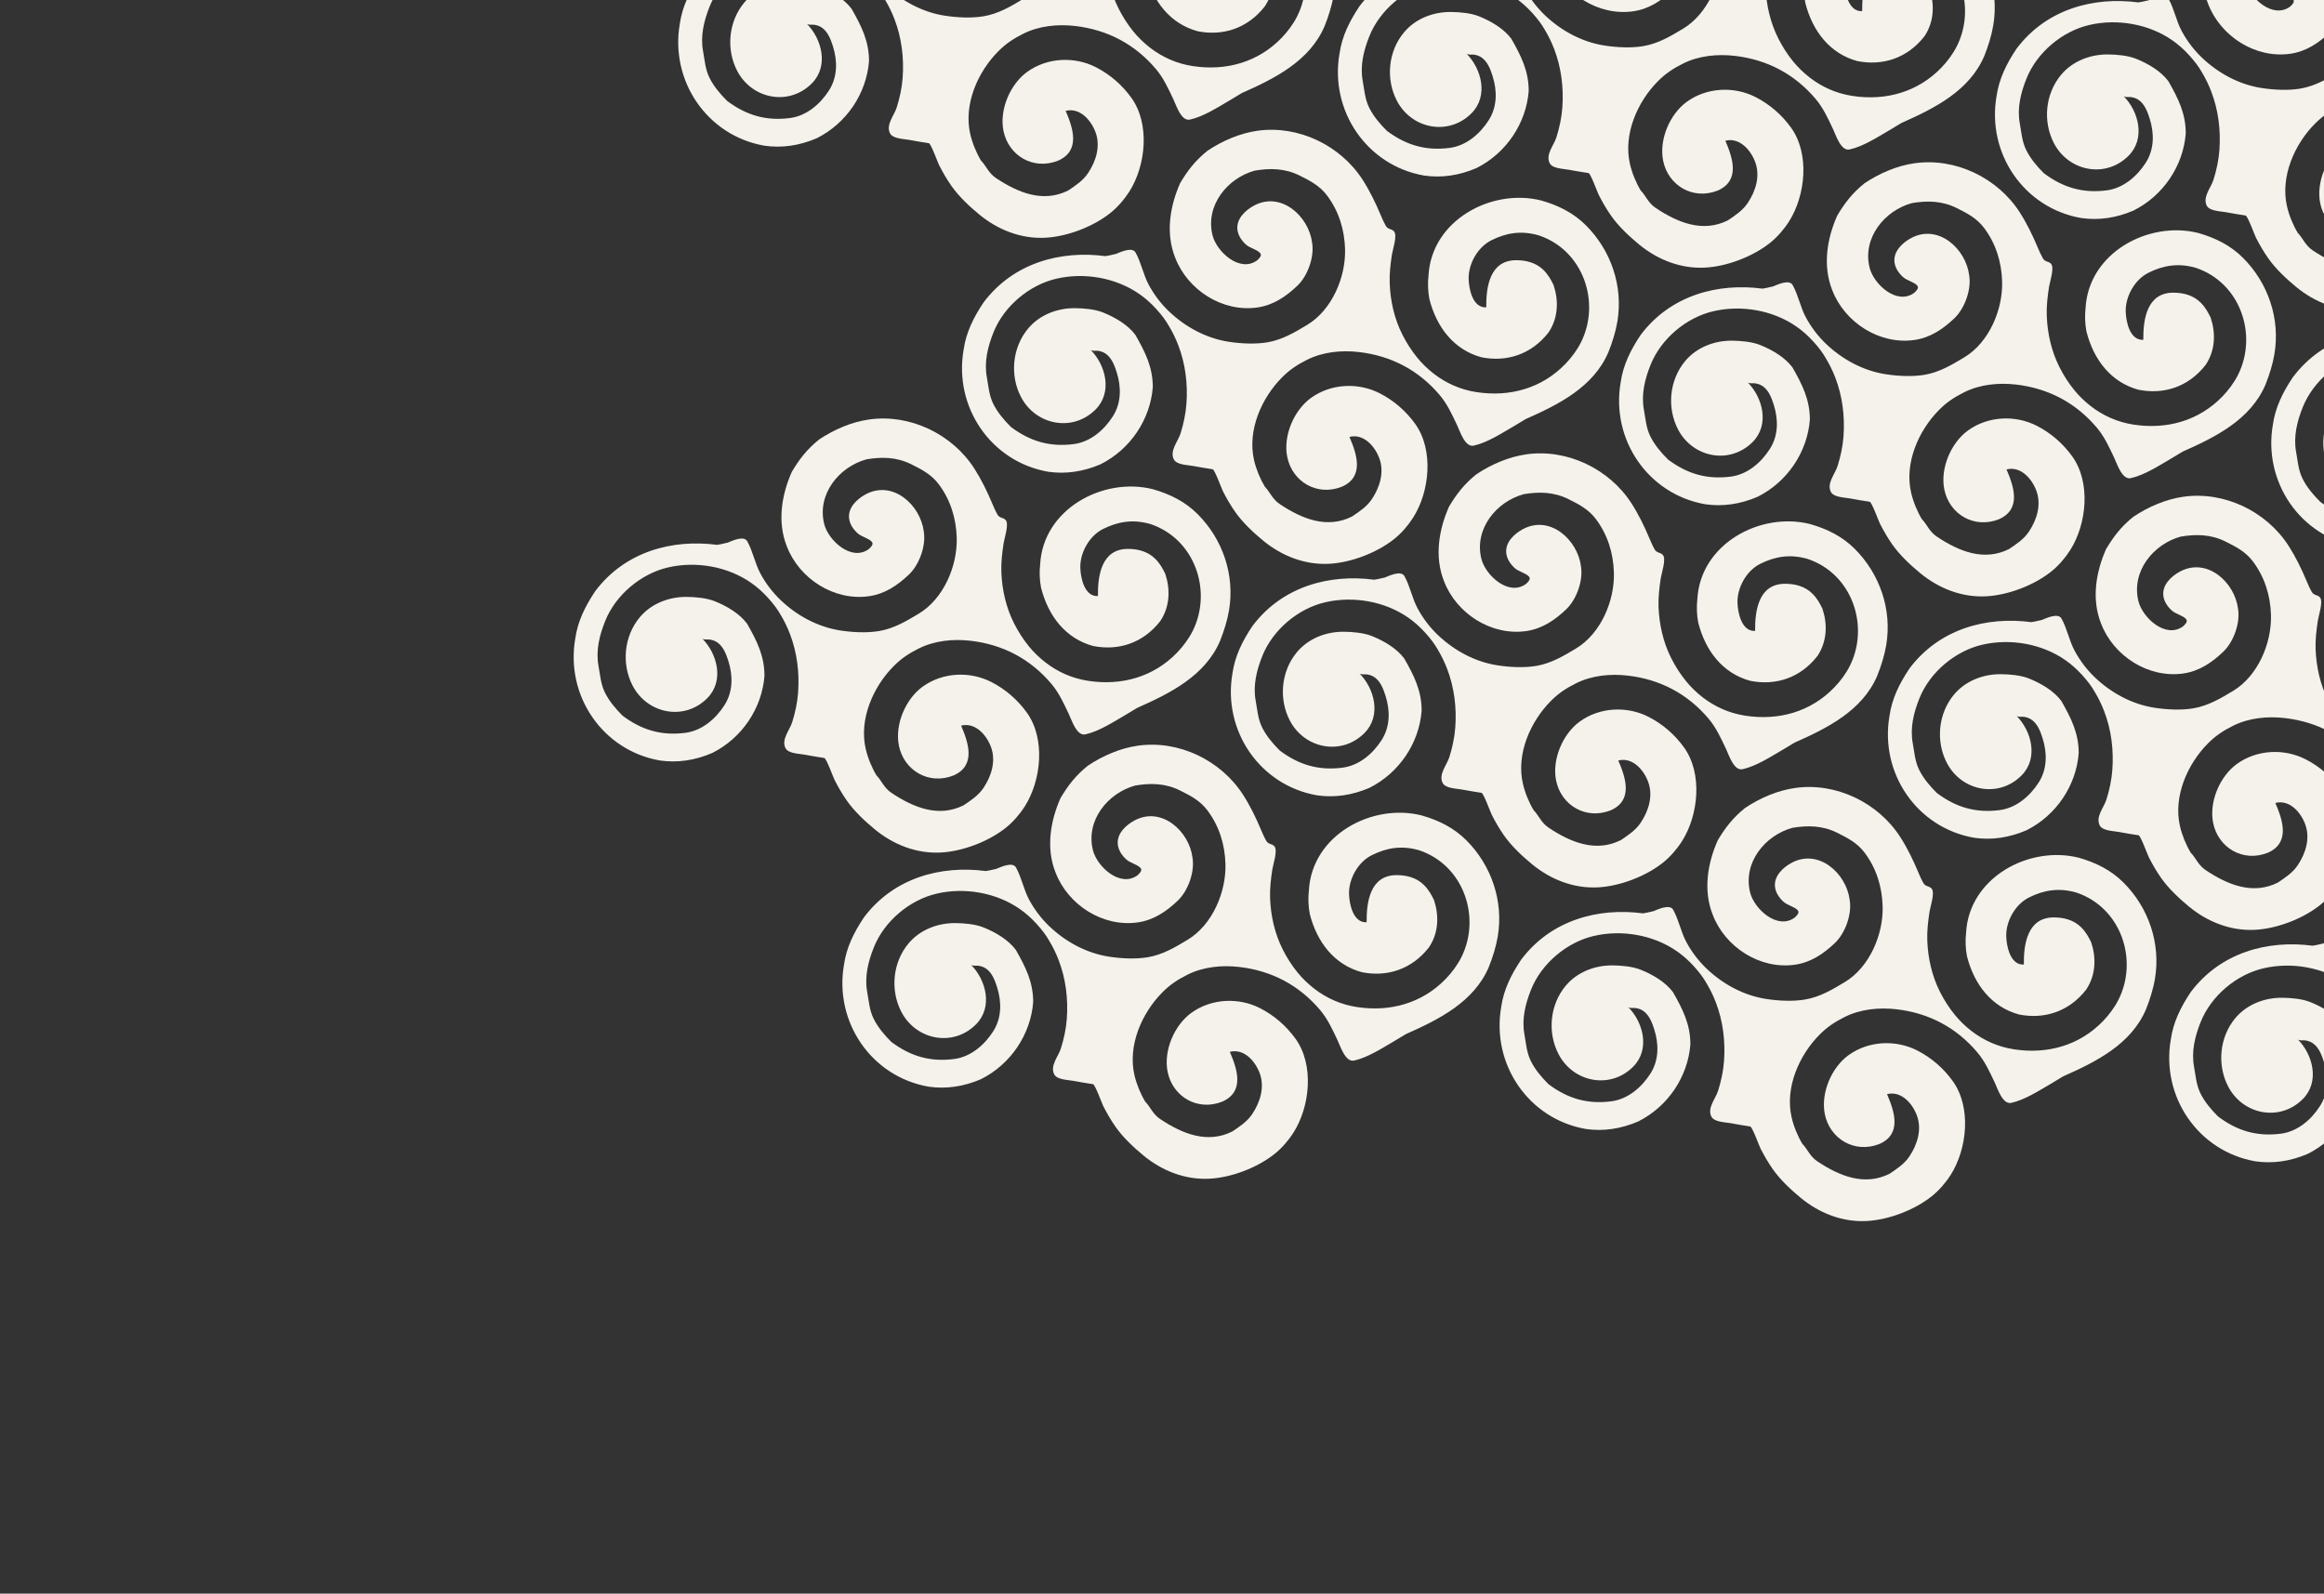 <?xml version="1.0" encoding="utf-8"?>
<!-- Generator: Adobe Illustrator 14.0.0, SVG Export Plug-In . SVG Version: 6.00 Build 43363)  -->
<!DOCTYPE svg PUBLIC "-//W3C//DTD SVG 1.1//EN" "http://www.w3.org/Graphics/SVG/1.1/DTD/svg11.dtd">
<svg version="1.1" id="レイヤー_1" xmlns="http://www.w3.org/2000/svg" xmlns:xlink="http://www.w3.org/1999/xlink" x="0px"
	 y="0px" width="901.17px" height="618.062px" viewBox="0 0 901.17 618.062" enable-background="new 0 0 901.17 618.062"
	 xml:space="preserve">
<rect x="0" y="0" width="901.17" height="618.062" fill="#333333" stroke="none"/>
<g>
	<defs>
		<rect id="SVGID_1_" width="901.17" height="618.062"/>
	</defs>
	<clipPath id="SVGID_2_">
		<use xlink:href="#SVGID_1_"  overflow="visible"/>
	</clipPath>
	<g clip-path="url(#SVGID_2_)">
		<g>
			<path fill="#F4F2EB" d="M808.719,119.399c1.199-21.326,24.365-33.875,43.67-29.049c6.761,1.933,12.549,4.828,17.377,9.654
				c9.75,9.748,14.479,23.613,12.188,37.278c-0.68,4.06-1.971,8.13-3.502,11.95c-5.789,13.516-19.302,20.271-32.09,25.924
				c-1.66,0.998-3.043,1.865-4.531,2.732c-4.639,2.695-10.293,6.394-15.588,7.551c-3.374,0.734-5.307-5.543-6.416-7.878
				c-1.977-4.169-3.801-8.231-6.811-11.782c-8.162-9.621-18.754-15.178-31.227-16.633c-6.748-0.789-13.968-0.102-20.139,2.981
				c-3.859,1.931-6.756,3.864-9.652,6.757c-8.063,8.064-13.592,20.705-10.928,32.197c0.811,3.497,2.328,7.197,4.172,10.277
				c1.932,1.932,2.896,4.828,5.792,6.756c8.688,5.793,18.339,9.654,27.993,4.828c2.896-1.931,5.791-3.861,7.721-6.756
				c3.074-4.608,4.887-10.398,2.912-15.797c-1.686-4.607-6.016-9.734-11.596-8.34c2.893,6.76,5.788,15.447-2.896,19.309
				c-9.652,3.859-19.306-1.931-21.238-11.586c-1.627-8.141,2.576-18.044,9.217-22.842c7.73-5.584,18.316-6.094,26.721-1.762
				c5.451,2.808,10.105,6.854,13.684,11.832c7.273,10.126,5.625,26.25-0.8,36.365c-1.911,3.008-4.521,6.027-7.313,8.264
				c-6.711,5.369-16.791,9.209-25.326,9.637c-9.361,0.467-18.264-3.031-25.44-8.922c-3.866-3.172-8.024-7.076-10.907-11.188
				c-1.788-2.545-3.342-5.246-4.758-8.006c-0.525-1.029-3.193-8.436-4.01-8.559c-2.574-0.381-5.11-0.809-7.596-1.279
				c-2.072-0.393-6.355-0.391-7.451-2.545c-1.695-3.344,1.633-6.951,2.598-10.021c1.164-3.704,2.021-7.634,2.303-11.501
				c0.559-7.745-0.387-15.505-3.172-22.776c-1.011-2.631-2.243-5.162-3.693-7.549c-1.148-2.047-2.732-4.141-4.793-6.42
				c-2.06-2.271-4.162-4.143-6.454-5.754c-9.13-6.43-21.394-8.564-32.257-6.07c-10.613,2.439-20.41,10.721-24.454,20.832
				c-2.212,5.529-3.663,11.396-2.587,17.324c0.645,3.539,0.867,7.068,2.482,10.346c1.678,3.403,4.196,6.346,6.861,9.015
				c7.443,5.581,15.066,7.839,24.355,6.647c6.469-0.834,11.807-5.461,15.181-10.77c3.316-5.213,3.286-11.406,1.481-17.105
				c-0.803-2.538-1.875-5.426-4.104-7.072c-0.945-0.7-1.963-1.049-3.09-1.23c-0.756-0.12-2.342,0.199-2.935-0.395
				c5.79,5.789,8.685,16.411,1.933,23.166c-8.878,8.875-23.154,6.074-28.877-4.814c-4.43-8.422-3.45-19.241,2.757-26.635
				c4.462-5.312,11.342-7.936,18.179-7.863c3.387,0.035,7.664,0.398,10.834,1.662c4.828,1.934,9.656,4.828,12.551,8.689
				c3.857,6.758,6.758,12.553,6.758,20.273c-0.969,12.548-8.688,24.133-20.273,29.922c-6.756,2.896-13.513,3.863-20.271,2.896
				c-22.199-3.861-36.68-25.098-32.82-47.297c0.967-6.76,3.862-12.551,7.725-18.341c11.581-15.446,29.922-20.272,47.246-17.989
				c1.771-0.25,2.729-0.582,4.104-0.85c1.747-0.713,6.296-2.867,7.608-0.546c2.166,3.833,2.979,8.546,5.101,12.493
				c2.067,3.847,4.718,7.336,7.874,10.354c6.325,6.033,14.43,10.414,23.105,11.752c4.725,0.727,10.266,1.021,15.004,0.232
				c5.789-0.969,10.617-3.865,15.441-6.762c9.646-5.782,15.025-18.537,14.707-29.424c-0.222-7.57-2.424-14.693-6.984-20.771
				c-2.895-3.859-6.758-5.789-10.618-7.72c-5.788-2.896-11.581-2.896-17.374-1.933c-10.62,2.897-19.307,13.517-16.408,25.097
				c1.588,6.36,10.617,14.722,17.373,9.653c0.968-0.963,1.93-1.93,0.968-2.895c-1.335-1.332-3.872-1.811-5.384-3.168
				c-1.67-1.5-3.051-3.51-3.309-5.789c-0.486-4.249,3.17-7.602,6.545-9.382c10.41-5.509,21.125,4.134,22.417,14.479
				c0.918,5.519-1.708,12.837-5.738,16.683c-4.413,4.199-9.343,7.535-15.499,8.414c-13.514,1.928-27.025-6.756-31.853-19.305
				c-3.862-9.654-1.931-20.271,1.931-28.959c2.896-4.828,5.79-8.689,10.617-12.55c5.791-3.86,12.549-6.757,19.305-7.724
				c15.935-2.275,32.293,5.693,40.871,19.07c2.715,4.238,4.977,8.892,6.92,13.533c0.604,1.438,1.24,2.896,2.012,4.254
				c0.875,1.534,2.298,1.069,3.223,2.195c1.327,1.617-0.562,7.073-0.84,8.947c-0.558,3.715-1.015,7.463-0.865,11.23
				c0.27,6.857,1.809,13.662,4.908,19.812c1.584,3.145,3.569,6.266,5.807,8.994c1.818,2.219,3.954,4.303,6.39,6.195
				c2.351,1.811,4.909,3.354,7.671,4.559c2.757,1.209,5.713,2.083,8.85,2.569c12.895,1.979,25.37-1.442,34.553-10.986
				c2.313-2.407,4.49-5.327,5.99-8.319c7.721-15.446,0.967-35.719-16.408-41.513c-6.76-1.927-12.549-0.964-18.342,1.931
				c-5.364,2.685-8.997,9.27-8.805,15.136c0.119,3.766,1.57,11.161,6.822,10.872c-0.082-7.973,1.389-18.285,11.635-18.285
				c3.86,0,7.725,0.967,10.619,3.864c1.93,1.929,2.896,3.858,3.859,5.79c1.935,5.791,1.935,12.549-1.93,18.34
				c-6.756,8.689-16.408,11.584-26.063,9.653c-10.618-2.894-17.376-11.584-20.165-22.591
				C808.489,125.585,808.375,122.497,808.719,119.399z"/>
			<path fill="#F4F2EB" d="M912.971,248.747c1.199-21.326,24.365-33.875,43.672-29.045c6.76,1.93,12.549,4.822,17.373,9.65
				c9.753,9.75,14.48,23.613,12.19,37.277c-0.679,4.065-1.971,8.133-3.501,11.954c-5.789,13.517-19.303,20.271-32.092,25.923
				c-1.658,1-3.039,1.865-4.531,2.73c-4.64,2.697-10.293,6.395-15.588,7.553c-3.375,0.736-5.307-5.542-6.418-7.875
				c-1.975-4.17-3.801-8.233-6.811-11.785c-8.164-9.619-18.754-15.18-31.225-16.634c-6.75-0.786-13.969-0.101-20.137,2.985
				c-3.86,1.931-6.755,3.859-9.652,6.756c-8.066,8.066-13.592,20.701-10.928,32.197c0.811,3.496,2.324,7.197,4.169,10.273
				c1.933,1.932,2.896,4.828,5.792,6.758c8.689,5.791,18.342,9.656,27.994,4.828c2.896-1.934,5.793-3.86,7.725-6.758
				c3.07-4.606,4.885-10.398,2.908-15.795c-1.686-4.608-6.017-9.732-11.599-8.338c2.896,6.758,5.79,15.446-2.895,19.305
				c-9.653,3.865-19.306-1.929-21.237-11.584c-1.627-8.139,2.576-18.043,9.217-22.84c7.732-5.584,18.314-6.096,26.721-1.764
				c5.451,2.811,10.108,6.854,13.684,11.828c7.273,10.125,5.623,26.254-0.803,36.369c-1.908,3.013-4.52,6.027-7.312,8.264
				c-6.71,5.369-16.793,9.21-25.325,9.636c-9.359,0.469-18.262-3.033-25.441-8.922c-3.863-3.175-8.025-7.077-10.91-11.188
				c-1.783-2.545-3.337-5.24-4.756-8.006c-0.525-1.029-3.191-8.432-4.006-8.553c-2.578-0.386-5.113-0.815-7.597-1.284
				c-2.075-0.39-6.357-0.388-7.45-2.546c-1.695-3.344,1.633-6.949,2.6-10.021c1.16-3.706,2.014-7.632,2.294-11.501
				c0.563-7.744-0.382-15.502-3.171-22.775c-1.008-2.631-2.24-5.162-3.689-7.549c-1.15-2.047-2.732-4.143-4.794-6.418
				c-2.06-2.274-4.159-4.145-6.452-5.756c-9.132-6.428-21.395-8.566-32.259-6.07c-10.612,2.439-20.408,10.723-24.456,20.835
				c-2.207,5.526-3.662,11.394-2.582,17.321c0.645,3.539,0.862,7.072,2.48,10.35c1.678,3.402,4.195,6.342,6.86,9.006
				c7.444,5.586,15.069,7.844,24.354,6.648c6.472-0.83,11.806-5.453,15.183-10.764c3.312-5.215,3.285-11.407,1.48-17.105
				c-0.805-2.539-1.873-5.426-4.1-7.071c-0.951-0.699-1.967-1.056-3.092-1.233c-0.756-0.121-2.342,0.198-2.936-0.398
				c5.793,5.796,8.688,16.414,1.929,23.17c-8.874,8.873-23.148,6.074-28.874-4.812c-4.43-8.424-3.449-19.243,2.758-26.637
				c4.461-5.311,11.342-7.932,18.18-7.861c3.386,0.033,7.662,0.395,10.832,1.662c4.828,1.932,9.653,4.828,12.553,8.691
				c3.859,6.755,6.754,12.547,6.754,20.271c-0.965,12.549-8.686,24.13-20.27,29.924c-6.758,2.893-13.514,3.86-20.27,2.893
				c-22.202-3.859-36.684-25.098-32.822-47.301c0.967-6.753,3.861-12.547,7.725-18.337c11.58-15.446,29.922-20.271,47.242-17.991
				c1.776-0.246,2.732-0.582,4.109-0.848c1.747-0.71,6.296-2.867,7.609-0.543c2.163,3.828,2.975,8.543,5.098,12.49
				c2.067,3.848,4.719,7.34,7.879,10.355c6.32,6.031,14.426,10.414,23.102,11.75c4.725,0.727,10.266,1.021,15.004,0.23
				c5.791-0.967,10.617-3.86,15.443-6.758c9.643-5.787,15.022-18.536,14.707-29.426c-0.225-7.568-2.426-14.693-6.984-20.77
				c-2.896-3.861-6.761-5.792-10.621-7.723c-5.791-2.895-11.58-2.895-17.373-1.932c-10.619,2.897-19.305,13.516-16.411,25.098
				c1.591,6.361,10.618,14.723,17.375,9.653c0.964-0.966,1.933-1.929,0.964-2.894c-1.326-1.332-3.871-1.816-5.379-3.17
				c-1.67-1.496-3.049-3.514-3.311-5.79c-0.482-4.247,3.172-7.598,6.545-9.382c10.411-5.506,21.129,4.135,22.418,14.48
				c0.922,5.517-1.704,12.838-5.738,16.68c-4.414,4.204-9.342,7.537-15.499,8.416c-13.513,1.93-27.026-6.757-31.854-19.307
				c-3.859-9.652-1.93-20.27,1.933-28.957c2.896-4.828,5.79-8.689,10.616-12.549c5.793-3.861,12.549-6.758,19.306-7.725
				c15.935-2.275,32.296,5.693,40.87,19.074c2.719,4.236,4.976,8.889,6.923,13.527c0.602,1.44,1.237,2.896,2.011,4.254
				c0.876,1.536,2.297,1.068,3.223,2.195c1.326,1.621-0.561,7.076-0.841,8.947c-0.558,3.721-1.015,7.465-0.866,11.23
				c0.271,6.863,1.811,13.666,4.912,19.813c1.582,3.147,3.566,6.269,5.805,8.997c1.818,2.217,3.955,4.299,6.389,6.193
				c2.35,1.813,4.91,3.354,7.673,4.562c2.753,1.207,5.712,2.079,8.849,2.564c12.895,1.983,25.369-1.441,34.552-10.988
				c2.313-2.406,4.497-5.324,5.993-8.318c7.721-15.444,0.964-35.715-16.412-41.51c-6.756-1.93-12.549-0.965-18.34,1.933
				c-5.365,2.679-8.998,9.267-8.805,15.133c0.123,3.767,1.569,11.159,6.822,10.87c-0.082-7.969,1.388-18.282,11.635-18.282
				c3.861,0,7.725,0.966,10.618,3.863c1.933,1.929,2.896,3.86,3.86,5.79c1.936,5.791,1.936,12.549-1.928,18.343
				c-6.759,8.687-16.412,11.581-26.064,9.651c-10.617-2.898-17.375-11.582-20.165-22.588
				C912.742,254.931,912.627,251.85,912.971,248.747z"/>
			<path fill="#F4F2EB" d="M507.548,345.279c1.198-21.325,24.363-33.876,43.671-29.049c6.758,1.931,12.549,4.827,17.377,9.654
				c9.75,9.749,14.477,23.612,12.188,37.277c-0.678,4.062-1.975,8.129-3.502,11.949c-5.791,13.517-19.305,20.273-32.092,25.928
				c-1.659,0.996-3.043,1.862-4.532,2.73c-4.64,2.695-10.29,6.393-15.587,7.551c-3.373,0.736-5.307-5.543-6.416-7.879
				c-1.979-4.168-3.797-8.234-6.812-11.781c-8.162-9.621-18.754-15.178-31.225-16.633c-6.75-0.791-13.969-0.104-20.135,2.98
				c-3.865,1.933-6.761,3.862-9.653,6.758c-8.067,8.066-13.594,20.699-10.931,32.199c0.812,3.494,2.325,7.197,4.17,10.273
				c1.933,1.931,2.896,4.83,5.793,6.758c8.69,5.791,18.342,9.654,27.994,4.828c2.896-1.932,5.792-3.865,7.721-6.756
				c3.073-4.61,4.888-10.401,2.913-15.799c-1.685-4.607-6.019-9.731-11.599-8.336c2.896,6.756,5.791,15.444-2.896,19.305
				c-9.652,3.861-19.305-1.93-21.236-11.584c-1.628-8.139,2.576-18.045,9.217-22.841c7.73-5.585,18.316-6.094,26.721-1.765
				c5.449,2.809,10.105,6.854,13.684,11.834c7.273,10.123,5.622,26.25-0.803,36.365c-1.908,3.011-4.52,6.029-7.311,8.261
				c-6.707,5.371-16.793,9.211-25.326,9.637c-9.359,0.467-18.265-3.031-25.441-8.918c-3.863-3.174-8.023-7.082-10.906-11.191
				c-1.785-2.545-3.344-5.242-4.758-8.004c-0.527-1.031-3.193-8.436-4.01-8.557c-2.574-0.387-5.111-0.811-7.596-1.281
				c-2.074-0.392-6.355-0.391-7.449-2.546c-1.695-3.343,1.633-6.951,2.597-10.023c1.163-3.702,2.019-7.63,2.3-11.5
				c0.56-7.743-0.385-15.503-3.174-22.776c-1.006-2.631-2.238-5.162-3.688-7.546c-1.152-2.051-2.732-4.142-4.795-6.421
				c-2.061-2.272-4.16-4.142-6.455-5.754c-9.129-6.429-21.394-8.566-32.258-6.071c-10.612,2.438-20.408,10.722-24.453,20.834
				c-2.209,5.527-3.664,11.396-2.584,17.327c0.645,3.533,0.863,7.066,2.48,10.342c1.678,3.401,4.195,6.345,6.861,9.014
				c7.445,5.58,15.07,7.84,24.355,6.645c6.468-0.83,11.805-5.455,15.18-10.766c3.316-5.212,3.287-11.405,1.48-17.105
				c-0.802-2.541-1.874-5.427-4.102-7.07c-0.946-0.701-1.961-1.051-3.09-1.233c-0.756-0.12-2.342,0.198-2.936-0.396
				c5.793,5.792,8.688,16.408,1.93,23.166c-8.875,8.877-23.152,6.077-28.875-4.812c-4.429-8.42-3.447-19.242,2.762-26.635
				c4.458-5.311,11.338-7.936,18.178-7.863c3.384,0.031,7.664,0.398,10.83,1.663c4.828,1.931,9.656,4.827,12.553,8.69
				c3.859,6.754,6.757,12.547,6.757,20.271c-0.968,12.548-8.688,24.131-20.273,29.925c-6.757,2.896-13.513,3.857-20.27,2.896
				c-22.202-3.863-36.681-25.096-32.822-47.301c0.968-6.757,3.864-12.551,7.725-18.341c11.581-15.447,29.923-20.271,47.241-17.99
				c1.777-0.248,2.734-0.578,4.111-0.848c1.747-0.711,6.297-2.867,7.609-0.547c2.162,3.832,2.977,8.547,5.098,12.496
				c2.066,3.844,4.719,7.336,7.879,10.353c6.32,6.033,14.427,10.414,23.102,11.75c4.725,0.727,10.268,1.021,15.004,0.229
				c5.792-0.964,10.617-3.859,15.445-6.757c9.641-5.785,15.023-18.538,14.704-29.429c-0.224-7.566-2.426-14.688-6.983-20.765
				c-2.896-3.862-6.758-5.794-10.617-7.721c-5.793-2.897-11.585-2.897-17.377-1.931c-10.617,2.891-19.308,13.512-16.41,25.096
				c1.592,6.359,10.617,14.719,17.376,9.652c0.966-0.964,1.931-1.932,0.966-2.895c-1.332-1.332-3.875-1.814-5.383-3.168
				c-1.67-1.498-3.051-3.514-3.31-5.793c-0.483-4.248,3.172-7.6,6.544-9.381c10.412-5.504,21.126,4.136,22.418,14.479
				c0.922,5.52-1.703,12.84-5.738,16.68c-4.414,4.203-9.34,7.538-15.497,8.418c-13.515,1.93-27.03-6.756-31.854-19.304
				c-3.862-9.654-1.93-20.272,1.93-28.962c2.895-4.822,5.791-8.686,10.617-12.547c5.793-3.862,12.549-6.76,19.308-7.723
				c15.933-2.277,32.292,5.691,40.868,19.074c2.717,4.234,4.979,8.888,6.922,13.523c0.603,1.441,1.238,2.9,2.01,4.258
				c0.875,1.533,2.299,1.066,3.225,2.195c1.33,1.619-0.56,7.075-0.842,8.945c-0.555,3.723-1.014,7.466-0.863,11.231
				c0.27,6.86,1.811,13.664,4.909,19.812c1.581,3.148,3.567,6.268,5.806,8.996c1.818,2.216,3.955,4.303,6.391,6.195
				c2.351,1.813,4.909,3.352,7.67,4.561c2.758,1.207,5.714,2.08,8.854,2.562c12.89,1.982,25.367-1.438,34.549-10.984
				c2.312-2.404,4.493-5.326,5.99-8.321c7.724-15.443,0.967-35.715-16.408-41.506c-6.758-1.934-12.551-0.966-18.343,1.93
				c-5.362,2.68-8.995,9.27-8.804,15.135c0.121,3.768,1.57,11.159,6.821,10.871c-0.081-7.971,1.388-18.283,11.635-18.283
				c3.864,0,7.725,0.963,10.62,3.859c1.932,1.932,2.896,3.865,3.861,5.793c1.932,5.793,1.932,12.548-1.93,18.342
				c-6.76,8.688-16.412,11.585-26.064,9.65c-10.617-2.894-17.373-11.582-20.166-22.586
				C507.318,351.46,507.203,348.376,507.548,345.279z"/>
			<path fill="#F4F2EB" d="M762.386,361.688c1.197-21.327,24.362-33.876,43.669-29.048c6.758,1.934,12.549,4.826,17.377,9.654
				c9.752,9.748,14.477,23.612,12.189,37.278c-0.68,4.062-1.975,8.129-3.502,11.953c-5.791,13.513-19.307,20.269-32.093,25.922
				c-1.658,1-3.04,1.867-4.529,2.733c-4.642,2.693-10.291,6.392-15.59,7.548c-3.37,0.736-5.306-5.539-6.413-7.879
				c-1.979-4.168-3.803-8.23-6.816-11.78c-8.162-9.618-18.75-15.177-31.224-16.632c-6.751-0.788-13.968-0.102-20.136,2.982
				c-3.861,1.934-6.76,3.861-9.653,6.756c-8.065,8.065-13.593,20.702-10.931,32.199c0.812,3.496,2.328,7.195,4.172,10.275
				c1.932,1.93,2.898,4.826,5.795,6.756c8.687,5.793,18.34,9.65,27.992,4.828c2.896-1.93,5.792-3.865,7.725-6.758
				c3.07-4.609,4.882-10.396,2.907-15.795c-1.685-4.608-6.017-9.733-11.597-8.335c2.896,6.754,5.791,15.441-2.896,19.304
				c-9.652,3.859-19.305-1.934-21.236-11.587c-1.626-8.137,2.576-18.041,9.217-22.84c7.732-5.584,18.316-6.092,26.721-1.764
				c5.449,2.812,10.107,6.854,13.684,11.832c7.272,10.124,5.624,26.251-0.803,36.367c-1.909,3.01-4.518,6.029-7.311,8.26
				c-6.711,5.373-16.791,9.213-25.326,9.643c-9.359,0.465-18.263-3.035-25.441-8.924c-3.864-3.172-8.025-7.078-10.906-11.189
				c-1.787-2.545-3.344-5.24-4.759-8.006c-0.524-1.027-3.192-8.433-4.011-8.554c-2.576-0.385-5.105-0.812-7.592-1.282
				c-2.076-0.39-6.359-0.388-7.452-2.546c-1.692-3.346,1.636-6.951,2.599-10.021c1.162-3.704,2.018-7.63,2.299-11.503
				c0.56-7.744-0.385-15.502-3.172-22.771c-1.008-2.635-2.242-5.166-3.688-7.552c-1.153-2.048-2.734-4.142-4.796-6.417
				c-2.061-2.277-4.16-4.143-6.453-5.757c-9.129-6.427-21.396-8.565-32.258-6.07c-10.615,2.441-20.41,10.722-24.455,20.833
				c-2.21,5.53-3.664,11.396-2.584,17.325c0.645,3.538,0.863,7.07,2.479,10.345c1.678,3.403,4.196,6.344,6.862,9.012
				c7.441,5.581,15.069,7.84,24.355,6.649c6.467-0.833,11.805-5.462,15.184-10.769c3.312-5.211,3.283-11.404,1.479-17.107
				c-0.803-2.536-1.877-5.424-4.104-7.071c-0.947-0.698-1.961-1.049-3.091-1.23c-0.756-0.122-2.341,0.196-2.935-0.397
				c5.793,5.797,8.688,16.41,1.928,23.168c-8.871,8.876-23.146,6.076-28.873-4.814c-4.429-8.42-3.451-19.239,2.762-26.633
				c4.457-5.309,11.338-7.935,18.176-7.863c3.383,0.035,7.664,0.396,10.836,1.666c4.824,1.928,9.65,4.824,12.547,8.686
				c3.862,6.76,6.756,12.549,6.756,20.272c-0.965,12.548-8.686,24.131-20.271,29.921c-6.757,2.898-13.513,3.865-20.27,2.898
				c-22.202-3.861-36.681-25.099-32.818-47.301c0.964-6.756,3.86-12.549,7.721-18.34c11.583-15.442,29.924-20.27,47.245-17.986
				c1.773-0.252,2.73-0.583,4.107-0.853c1.746-0.711,6.297-2.863,7.608-0.543c2.167,3.832,2.979,8.543,5.099,12.489
				c2.066,3.848,4.717,7.338,7.879,10.357c6.32,6.031,14.426,10.414,23.104,11.752c4.725,0.729,10.264,1.018,15,0.227
				c5.792-0.963,10.62-3.859,15.445-6.756c9.645-5.785,15.023-18.537,14.706-29.425c-0.222-7.566-2.426-14.693-6.983-20.771
				c-2.895-3.858-6.758-5.791-10.617-7.721c-5.793-2.896-11.586-2.896-17.377-1.93c-10.617,2.896-19.305,13.516-16.41,25.096
				c1.59,6.36,10.617,14.721,17.375,9.654c0.967-0.965,1.931-1.934,0.967-2.898c-1.33-1.329-3.872-1.811-5.384-3.164
				c-1.67-1.502-3.048-3.514-3.31-5.789c-0.484-4.252,3.171-7.602,6.545-9.383c10.41-5.508,21.128,4.133,22.42,14.477
				c0.92,5.52-1.705,12.843-5.74,16.684c-4.412,4.2-9.34,7.535-15.498,8.415c-13.514,1.932-27.027-6.757-31.854-19.306
				c-3.86-9.654-1.93-20.27,1.93-28.958c2.896-4.827,5.793-8.688,10.617-12.55c5.793-3.863,12.549-6.755,19.307-7.723
				c15.934-2.277,32.297,5.691,40.873,19.072c2.715,4.234,4.975,8.889,6.918,13.528c0.604,1.437,1.236,2.897,2.01,4.253
				c0.873,1.534,2.299,1.068,3.227,2.198c1.324,1.62-0.563,7.073-0.844,8.944c-0.555,3.722-1.014,7.466-0.863,11.234
				c0.27,6.86,1.809,13.66,4.905,19.808c1.585,3.149,3.571,6.269,5.812,8.996c1.816,2.217,3.953,4.305,6.387,6.197
				c2.35,1.812,4.91,3.35,7.67,4.559c2.758,1.207,5.715,2.084,8.852,2.564c12.893,1.98,25.371-1.439,34.553-10.984
				c2.312-2.404,4.493-5.325,5.991-8.322c7.721-15.443,0.964-35.713-16.411-41.507c-6.758-1.928-12.549-0.965-18.342,1.93
				c-5.363,2.684-8.996,9.271-8.802,15.134c0.118,3.77,1.569,11.161,6.82,10.873c-0.081-7.971,1.388-18.282,11.635-18.282
				c3.862,0,7.725,0.967,10.62,3.859c1.929,1.931,2.896,3.864,3.861,5.793c1.93,5.791,1.93,12.548-1.933,18.341
				c-6.757,8.688-16.409,11.584-26.062,9.652c-10.617-2.896-17.373-11.583-20.166-22.587
				C762.154,367.873,762.041,364.787,762.386,361.688z"/>
			<path fill="#F4F2EB" d="M1061.627,135.812c1.199-21.328,24.365-33.875,43.674-29.05c6.756,1.929,12.545,4.825,17.373,9.651
				c9.75,9.751,14.48,23.613,12.19,37.282c-0.683,4.058-1.975,8.126-3.501,11.951c-5.789,13.511-19.307,20.269-32.094,25.921
				c-1.662,1-3.039,1.867-4.531,2.73c-4.64,2.695-10.293,6.397-15.588,7.555c-3.371,0.732-5.307-5.545-6.418-7.879
				c-1.975-4.17-3.795-8.232-6.811-11.785c-8.164-9.617-18.754-15.174-31.225-16.633c-6.749-0.787-13.969-0.1-20.139,2.986
				c-3.856,1.928-6.752,3.859-9.652,6.755c-8.064,8.066-13.59,20.703-10.926,32.199c0.811,3.497,2.326,7.194,4.173,10.274
				c1.929,1.932,2.892,4.826,5.788,6.754c8.689,5.795,18.342,9.656,27.998,4.828c2.896-1.932,5.789-3.861,7.721-6.756
				c3.074-4.605,4.887-10.396,2.912-15.795c-1.686-4.609-6.021-9.734-11.601-8.336c2.896,6.754,5.792,15.443-2.896,19.305
				c-9.652,3.861-19.306-1.93-21.237-11.586c-1.627-8.139,2.58-18.041,9.217-22.842c7.729-5.584,18.318-6.094,26.721-1.762
				c5.449,2.811,10.108,6.853,13.684,11.831c7.27,10.124,5.627,26.252-0.803,36.37c-1.908,3.008-4.52,6.023-7.308,8.26
				c-6.714,5.367-16.795,9.209-25.329,9.633c-9.359,0.472-18.264-3.027-25.441-8.918c-3.863-3.172-8.025-7.08-10.91-11.189
				c-1.785-2.545-3.339-5.239-4.754-8.004c-0.525-1.031-3.193-8.431-4.012-8.555c-2.572-0.387-5.109-0.813-7.593-1.285
				c-2.075-0.391-6.355-0.387-7.45-2.545c-1.697-3.344,1.635-6.948,2.6-10.021c1.16-3.699,2.016-7.629,2.298-11.502
				c0.56-7.742-0.386-15.498-3.174-22.774c-1.007-2.632-2.241-5.163-3.687-7.548c-1.157-2.049-2.734-4.143-4.798-6.42
				c-2.062-2.273-4.161-4.143-6.452-5.756c-9.13-6.427-21.395-8.564-32.257-6.07c-10.616,2.441-20.412,10.723-24.458,20.834
				c-2.211,5.527-3.663,11.395-2.584,17.324c0.646,3.539,0.864,7.07,2.48,10.35c1.678,3.398,4.195,6.344,6.86,9.01
				c7.444,5.58,15.069,7.836,24.357,6.644c6.468-0.827,11.805-5.456,15.179-10.765c3.316-5.213,3.285-11.406,1.48-17.105
				c-0.801-2.539-1.871-5.428-4.099-7.074c-0.948-0.697-1.964-1.047-3.089-1.23c-0.758-0.119-2.346,0.201-2.939-0.392
				c5.793,5.788,8.686,16.407,1.931,23.165c-8.872,8.873-23.148,6.074-28.875-4.812c-4.427-8.423-3.448-19.244,2.761-26.639
				c4.459-5.309,11.338-7.934,18.176-7.861c3.387,0.035,7.664,0.396,10.834,1.666c4.827,1.929,9.653,4.828,12.549,8.686
				c3.859,6.761,6.76,12.551,6.76,20.271c-0.971,12.549-8.689,24.135-20.27,29.926c-6.761,2.896-13.518,3.861-20.273,2.896
				c-22.202-3.862-36.684-25.097-32.82-47.297c0.964-6.761,3.859-12.553,7.723-18.345c11.582-15.443,29.924-20.271,47.244-17.988
				c1.775-0.248,2.732-0.582,4.107-0.848c1.748-0.709,6.298-2.867,7.609-0.543c2.163,3.828,2.977,8.545,5.098,12.49
				c2.071,3.846,4.719,7.336,7.881,10.352c6.32,6.035,14.428,10.416,23.104,11.754c4.725,0.729,10.266,1.018,15.002,0.229
				c5.789-0.965,10.617-3.861,15.441-6.754c9.648-5.787,15.028-18.539,14.709-29.427c-0.225-7.569-2.426-14.694-6.984-20.772
				c-2.896-3.861-6.757-5.789-10.621-7.721c-5.789-2.896-11.58-2.896-17.373-1.93c-10.617,2.895-19.305,13.512-16.409,25.096
				c1.593,6.359,10.616,14.723,17.378,9.655c0.959-0.968,1.928-1.933,0.959-2.897c-1.326-1.332-3.871-1.811-5.379-3.168
				c-1.67-1.498-3.047-3.51-3.309-5.789c-0.486-4.252,3.17-7.6,6.544-9.385c10.412-5.506,21.126,4.138,22.421,14.48
				c0.918,5.518-1.708,12.838-5.742,16.682c-4.416,4.199-9.34,7.535-15.494,8.418c-13.518,1.93-27.031-6.76-31.855-19.309
				c-3.863-9.652-1.936-20.271,1.929-28.957c2.896-4.826,5.792-8.689,10.616-12.549c5.793-3.861,12.549-6.757,19.311-7.723
				c15.93-2.275,32.289,5.689,40.865,19.072c2.719,4.234,4.979,8.89,6.924,13.525c0.602,1.441,1.237,2.902,2.008,4.258
				c0.876,1.533,2.299,1.066,3.225,2.195c1.326,1.619-0.562,7.074-0.841,8.946c-0.56,3.721-1.015,7.462-0.864,11.231
				c0.271,6.861,1.809,13.662,4.91,19.811c1.584,3.146,3.566,6.268,5.804,8.998c1.819,2.215,3.956,4.303,6.394,6.194
				c2.346,1.812,4.91,3.353,7.671,4.56c2.753,1.209,5.712,2.082,8.847,2.564c12.896,1.982,25.371-1.439,34.558-10.988
				c2.306-2.4,4.489-5.324,5.989-8.318c7.717-15.445,0.964-35.717-16.41-41.508c-6.76-1.934-12.553-0.965-18.344,1.932
				c-5.365,2.682-8.998,9.268-8.805,15.133c0.119,3.768,1.573,11.162,6.822,10.871c-0.086-7.971,1.388-18.28,11.635-18.28
				c3.863,0,7.725,0.964,10.62,3.856c1.929,1.934,2.893,3.863,3.86,5.794c1.932,5.796,1.932,12.549-1.932,18.341
				c-6.757,8.69-16.41,11.584-26.062,9.654c-10.621-2.894-17.377-11.582-20.165-22.59
				C1061.395,141.989,1061.283,138.909,1061.627,135.812z"/>
			<path fill="#F4F2EB" d="M1209.316,21.903c1.199-21.326,24.365-33.875,43.674-29.047c6.758,1.93,12.545,4.825,17.374,9.652
				c9.749,9.75,14.481,23.613,12.19,37.279c-0.684,4.062-1.975,8.131-3.502,11.949c-5.793,13.518-19.305,20.273-32.094,25.927
				c-1.658,0.997-3.039,1.862-4.531,2.73c-4.639,2.696-10.289,6.396-15.588,7.55c-3.37,0.738-5.307-5.541-6.412-7.875
				c-1.979-4.168-3.799-8.236-6.811-11.785c-8.164-9.617-18.758-15.178-31.23-16.633c-6.752-0.788-13.968-0.1-20.135,2.982
				c-3.859,1.932-6.76,3.862-9.652,6.758c-8.063,8.068-13.594,20.699-10.929,32.199c0.81,3.494,2.325,7.197,4.169,10.272
				c1.932,1.931,2.896,4.827,5.796,6.759c8.681,5.791,18.337,9.652,27.99,4.829c2.896-1.935,5.792-3.864,7.724-6.761
				c3.07-4.607,4.887-10.394,2.908-15.793c-1.682-4.609-6.016-9.733-11.596-8.338c2.893,6.756,5.792,15.445-2.896,19.304
				c-9.652,3.862-19.305-1.927-21.237-11.58c-1.628-8.14,2.579-18.048,9.217-22.845c7.731-5.584,18.313-6.093,26.722-1.762
				c5.449,2.811,10.104,6.852,13.682,11.83c7.273,10.125,5.627,26.252-0.797,36.367c-1.914,3.011-4.524,6.027-7.312,8.262
				c-6.715,5.371-16.795,9.21-25.329,9.637c-9.36,0.467-18.261-3.031-25.44-8.92c-3.865-3.174-8.025-7.08-10.906-11.188
				c-1.789-2.546-3.344-5.243-4.76-8.009c-0.527-1.025-3.193-8.432-4.01-8.551c-2.576-0.387-5.11-0.814-7.594-1.285
				c-2.074-0.39-6.355-0.386-7.451-2.545c-1.696-3.344,1.636-6.951,2.6-10.021c1.16-3.703,2.018-7.629,2.299-11.5
				c0.559-7.744-0.383-15.504-3.174-22.773c-1.007-2.633-2.24-5.168-3.691-7.55c-1.148-2.048-2.73-4.144-4.789-6.419
				c-2.063-2.275-4.165-4.144-6.459-5.758c-9.125-6.428-21.393-8.564-32.256-6.07c-10.613,2.439-20.408,10.723-24.453,20.835
				c-2.211,5.528-3.664,11.396-2.584,17.321c0.644,3.542,0.863,7.07,2.479,10.348c1.678,3.402,4.196,6.348,6.865,9.013
				c7.439,5.581,15.062,7.839,24.354,6.644c6.463-0.828,11.801-5.455,15.179-10.762c3.316-5.213,3.29-11.408,1.481-17.107
				c-0.803-2.537-1.875-5.424-4.1-7.072c-0.949-0.699-1.967-1.051-3.094-1.23c-0.756-0.123-2.344,0.195-2.934-0.398
				c5.791,5.793,8.684,16.412,1.928,23.168c-8.873,8.875-23.15,6.077-28.873-4.811c-4.428-8.422-3.447-19.244,2.758-26.639
				c4.461-5.311,11.342-7.932,18.182-7.861c3.379,0.035,7.66,0.396,10.834,1.662c4.824,1.932,9.648,4.828,12.545,8.691
				c3.863,6.754,6.756,12.551,6.756,20.271c-0.964,12.549-8.685,24.133-20.27,29.924c-6.756,2.895-13.513,3.861-20.27,2.895
				c-22.201-3.86-36.682-25.1-32.822-47.301c0.969-6.755,3.861-12.549,7.725-18.339c11.585-15.446,29.922-20.27,47.246-17.989
				c1.773-0.249,2.73-0.581,4.106-0.85c1.747-0.71,6.298-2.867,7.608-0.543c2.168,3.83,2.978,8.547,5.099,12.493
				c2.067,3.845,4.716,7.336,7.879,10.353c6.321,6.035,14.423,10.414,23.101,11.75c4.728,0.727,10.27,1.02,15.005,0.23
				c5.792-0.965,10.62-3.86,15.444-6.758c9.646-5.785,15.021-18.536,14.705-29.424c-0.223-7.567-2.426-14.695-6.984-20.771
				c-2.896-3.859-6.756-5.792-10.616-7.721c-5.792-2.896-11.585-2.896-17.374-1.932c-10.619,2.896-19.309,13.514-16.408,25.098
				c1.588,6.36,10.617,14.721,17.373,9.652c0.965-0.965,1.924-1.93,0.965-2.894c-1.331-1.332-3.873-1.815-5.385-3.169
				c-1.674-1.498-3.047-3.513-3.309-5.789c-0.486-4.25,3.17-7.6,6.545-9.385c10.412-5.506,21.125,4.137,22.421,14.48
				c0.918,5.521-1.704,12.838-5.742,16.682c-4.411,4.201-9.341,7.537-15.495,8.416c-13.518,1.928-27.029-6.758-31.857-19.307
				c-3.861-9.652-1.933-20.271,1.928-28.957c2.9-4.828,5.796-8.693,10.621-12.549c5.791-3.865,12.553-6.755,19.309-7.724
				c15.932-2.276,32.294,5.69,40.871,19.069c2.715,4.238,4.975,8.893,6.914,13.529c0.609,1.441,1.242,2.898,2.018,4.256
				c0.871,1.535,2.294,1.066,3.223,2.195c1.328,1.619-0.562,7.076-0.844,8.947c-0.551,3.72-1.014,7.463-0.863,11.229
				c0.27,6.863,1.809,13.664,4.904,19.813c1.59,3.15,3.576,6.266,5.812,8.997c1.812,2.217,3.949,4.301,6.39,6.195
				c2.345,1.812,4.909,3.353,7.671,4.561c2.758,1.208,5.715,2.08,8.846,2.564c12.896,1.984,25.372-1.441,34.555-10.988
				c2.313-2.402,4.492-5.324,5.992-8.318c7.721-15.444,0.965-35.714-16.412-41.508c-6.757-1.932-12.549-0.965-18.342,1.931
				c-5.36,2.681-8.997,9.269-8.805,15.134c0.12,3.768,1.574,11.162,6.822,10.871c-0.08-7.971,1.389-18.283,11.639-18.283
				c3.861,0,7.717,0.965,10.617,3.865c1.932,1.926,2.893,3.857,3.86,5.787c1.933,5.795,1.933,12.549-1.929,18.343
				c-6.76,8.687-16.412,11.581-26.065,9.651c-10.616-2.896-17.373-11.582-20.165-22.588
				C1209.09,28.085,1208.974,25.001,1209.316,21.903z"/>
			<path fill="#F4F2EB" d="M1101.205-105.515c1.195-21.324,24.369-33.873,43.666-29.049c6.765,1.93,12.557,4.829,17.381,9.652
				c9.75,9.752,14.479,23.613,12.191,37.279c-0.68,4.062-1.971,8.131-3.506,11.951c-5.789,13.514-19.302,20.271-32.09,25.929
				c-1.658,0.993-3.047,1.863-4.531,2.728c-4.643,2.693-10.297,6.396-15.588,7.549c-3.374,0.738-5.307-5.537-6.417-7.877
				c-1.974-4.164-3.798-8.23-6.81-11.779c-8.164-9.62-18.754-15.182-31.23-16.635c-6.744-0.789-13.964-0.101-20.135,2.982
				c-3.859,1.931-6.752,3.864-9.652,6.758c-8.067,8.066-13.594,20.701-10.93,32.197c0.811,3.496,2.326,7.195,4.174,10.276
				c1.932,1.929,2.896,4.825,5.792,6.757c8.685,5.792,18.341,9.652,27.989,4.824c2.9-1.928,5.793-3.86,7.729-6.756
				c3.07-4.608,4.883-10.396,2.908-15.794c-1.686-4.61-6.016-9.731-11.6-8.339c2.899,6.756,5.792,15.444-2.893,19.308
				c-9.656,3.86-19.306-1.931-21.242-11.584c-1.623-8.142,2.584-18.044,9.221-22.843c7.729-5.584,18.314-6.091,26.723-1.764
				c5.449,2.809,10.104,6.855,13.682,11.83c7.273,10.127,5.619,26.254-0.802,36.369c-1.909,3.008-4.521,6.027-7.312,8.262
				c-6.711,5.367-16.795,9.212-25.322,9.635c-9.363,0.469-18.268-3.029-25.444-8.919c-3.864-3.172-8.024-7.079-10.909-11.19
				c-1.786-2.541-3.34-5.24-4.76-8.002c-0.523-1.028-3.189-8.438-4.006-8.557c-2.576-0.387-5.11-0.811-7.594-1.283
				c-2.075-0.391-6.359-0.388-7.451-2.547c-1.697-3.344,1.635-6.949,2.596-10.021c1.16-3.699,2.018-7.629,2.299-11.498
				c0.562-7.748-0.383-15.502-3.17-22.775c-1.012-2.635-2.241-5.164-3.691-7.551c-1.152-2.049-2.73-4.142-4.793-6.418
				c-2.063-2.275-4.162-4.144-6.456-5.758c-9.128-6.426-21.396-8.564-32.255-6.07c-10.615,2.441-20.412,10.721-24.458,20.834
				c-2.212,5.529-3.661,11.395-2.583,17.326c0.643,3.537,0.865,7.07,2.48,10.348c1.676,3.4,4.196,6.344,6.857,9.009
				c7.447,5.584,15.07,7.839,24.359,6.647c6.467-0.832,11.805-5.457,15.182-10.768c3.313-5.209,3.287-11.406,1.481-17.105
				c-0.806-2.539-1.874-5.425-4.099-7.074c-0.953-0.696-1.967-1.049-3.094-1.227c-0.756-0.123-2.34,0.197-2.935-0.398
				c5.788,5.792,8.688,16.41,1.929,23.168c-8.874,8.873-23.152,6.072-28.877-4.814c-4.43-8.422-3.448-19.24,2.759-26.633
				c4.462-5.312,11.344-7.936,18.177-7.862c3.387,0.03,7.668,0.394,10.838,1.663c4.824,1.932,9.652,4.826,12.549,8.688
				c3.859,6.756,6.756,12.549,6.756,20.27c-0.969,12.549-8.685,24.135-20.273,29.926c-6.756,2.895-13.514,3.861-20.273,2.895
				c-22.199-3.856-36.676-25.096-32.816-47.299c0.967-6.758,3.86-12.547,7.721-18.34c11.585-15.445,29.928-20.273,47.248-17.99
				c1.77-0.248,2.729-0.582,4.11-0.847c1.747-0.714,6.294-2.868,7.604-0.548c2.168,3.832,2.978,8.549,5.103,12.494
				c2.067,3.848,4.72,7.338,7.878,10.354c6.321,6.032,14.424,10.413,23.101,11.752c4.724,0.728,10.271,1.019,15.005,0.229
				c5.789-0.969,10.617-3.863,15.441-6.758c9.646-5.787,15.025-18.537,14.709-29.428c-0.224-7.566-2.43-14.693-6.984-20.766
				c-2.896-3.862-6.756-5.795-10.62-7.725c-5.792-2.896-11.581-2.896-17.374-1.932c-10.616,2.896-19.309,13.514-16.408,25.096
				c1.588,6.361,10.616,14.725,17.377,9.656c0.96-0.967,1.928-1.932,0.96-2.895c-1.327-1.332-3.872-1.812-5.384-3.168
				c-1.666-1.497-3.047-3.512-3.309-5.791c-0.482-4.25,3.174-7.602,6.549-9.385c10.412-5.503,21.125,4.137,22.417,14.48
				c0.921,5.521-1.704,12.838-5.742,16.682c-4.411,4.203-9.341,7.535-15.491,8.414c-13.518,1.934-27.029-6.756-31.854-19.305
				c-3.864-9.652-1.937-20.271,1.925-28.959c2.9-4.826,5.796-8.688,10.62-12.549c5.792-3.859,12.549-6.756,19.31-7.723
				c15.927-2.273,32.289,5.695,40.867,19.074c2.715,4.235,4.975,8.889,6.918,13.527c0.605,1.438,1.242,2.898,2.014,4.257
				c0.875,1.532,2.297,1.065,3.223,2.194c1.327,1.621-0.559,7.074-0.84,8.945c-0.56,3.721-1.015,7.465-0.864,11.232
				c0.267,6.861,1.809,13.664,4.905,19.811c1.586,3.15,3.571,6.266,5.809,8.994c1.82,2.219,3.956,4.305,6.39,6.195
				c2.349,1.813,4.909,3.354,7.671,4.562c2.757,1.207,5.711,2.083,8.85,2.564c12.896,1.984,25.368-1.441,34.551-10.984
				c2.317-2.404,4.496-5.328,5.988-8.32c7.729-15.445,0.969-35.719-16.404-41.51c-6.758-1.93-12.549-0.965-18.338,1.932
				c-5.369,2.682-9.002,9.266-8.809,15.136c0.119,3.767,1.574,11.161,6.822,10.868c-0.081-7.971,1.389-18.281,11.635-18.281
				c3.86,0,7.725,0.965,10.617,3.861c1.932,1.929,2.896,3.862,3.859,5.793c1.937,5.789,1.937,12.549-1.928,18.338
				c-6.756,8.689-16.408,11.586-26.062,9.652c-10.62-2.895-17.374-11.582-20.169-22.588
				C1100.978-99.331,1100.861-102.416,1101.205-105.515z"/>
			<path fill="#F4F2EB" d="M591.527-134.476c1.199-21.324,24.365-33.873,43.671-29.046c6.759,1.929,12.549,4.825,17.377,9.651
				c9.749,9.751,14.478,23.613,12.19,37.279c-0.683,4.062-1.975,8.131-3.504,11.954c-5.793,13.513-19.305,20.269-32.092,25.923
				c-1.658,0.998-3.042,1.865-4.531,2.729c-4.639,2.698-10.293,6.397-15.588,7.553c-3.373,0.736-5.306-5.543-6.416-7.877
				c-1.975-4.168-3.799-8.234-6.811-11.781c-8.164-9.621-18.754-15.182-31.227-16.635c-6.752-0.787-13.967-0.102-20.138,2.984
				c-3.86,1.928-6.757,3.859-9.653,6.756c-8.063,8.068-13.592,20.702-10.929,32.198c0.81,3.495,2.329,7.196,4.173,10.272
				c1.932,1.932,2.896,4.826,5.793,6.76c8.688,5.791,18.34,9.65,27.993,4.826c2.896-1.932,5.792-3.863,7.721-6.76
				c3.075-4.605,4.886-10.395,2.911-15.793c-1.686-4.609-6.016-9.734-11.598-8.336c2.896,6.754,5.791,15.443-2.895,19.303
				c-9.652,3.861-19.307-1.928-21.237-11.582c-1.63-8.139,2.576-18.047,9.217-22.841c7.73-5.587,18.314-6.095,26.722-1.762
				c5.449,2.808,10.104,6.849,13.682,11.828c7.273,10.124,5.623,26.253-0.801,36.37c-1.912,3.008-4.521,6.027-7.311,8.26
				c-6.713,5.37-16.793,9.209-25.327,9.637c-9.36,0.468-18.265-3.031-25.44-8.924c-3.867-3.17-8.025-7.077-10.91-11.188
				c-1.785-2.543-3.34-5.239-4.756-8.005c-0.525-1.028-3.192-8.434-4.01-8.554c-2.576-0.385-5.106-0.813-7.594-1.285
				c-2.074-0.389-6.359-0.387-7.451-2.545c-1.696-3.344,1.636-6.951,2.596-10.02c1.165-3.705,2.02-7.631,2.299-11.498
				c0.562-7.748-0.382-15.506-3.17-22.776c-1.009-2.634-2.24-5.168-3.689-7.552c-1.15-2.047-2.732-4.143-4.795-6.416
				c-2.059-2.275-4.161-4.145-6.453-5.758c-9.129-6.428-21.395-8.566-32.256-6.07c-10.617,2.442-20.414,10.721-24.455,20.832
				c-2.215,5.53-3.664,11.396-2.586,17.324c0.644,3.539,0.865,7.072,2.48,10.348c1.678,3.404,4.197,6.344,6.861,9.01
				c7.443,5.582,15.068,7.842,24.357,6.646c6.467-0.83,11.803-5.457,15.181-10.764c3.315-5.211,3.284-11.408,1.479-17.104
				c-0.805-2.542-1.875-5.429-4.104-7.075c-0.945-0.699-1.963-1.051-3.09-1.229c-0.756-0.123-2.344,0.193-2.934-0.399
				c5.788,5.792,8.684,16.413,1.928,23.169c-8.873,8.873-23.15,6.074-28.877-4.812c-4.428-8.422-3.447-19.244,2.762-26.636
				c4.457-5.312,11.34-7.935,18.179-7.864c3.384,0.035,7.665,0.396,10.833,1.664c4.826,1.932,9.654,4.826,12.549,8.689
				c3.861,6.759,6.756,12.549,6.756,20.271c-0.964,12.551-8.684,24.131-20.27,29.924c-6.756,2.896-13.513,3.861-20.273,2.896
				c-22.201-3.863-36.678-25.1-32.818-47.302c0.965-6.757,3.861-12.548,7.725-18.337c11.582-15.445,29.922-20.273,47.242-17.99
				c1.773-0.25,2.734-0.584,4.111-0.852c1.744-0.711,6.297-2.865,7.607-0.543c2.164,3.83,2.979,8.547,5.098,12.492
				c2.068,3.849,4.718,7.338,7.88,10.355c6.321,6.031,14.427,10.412,23.101,11.75c4.728,0.729,10.266,1.018,15.003,0.229
				c5.79-0.965,10.618-3.861,15.443-6.758c9.646-5.785,15.024-18.533,14.708-29.424c-0.223-7.566-2.426-14.693-6.984-20.769
				c-2.896-3.862-6.756-5.796-10.62-7.724c-5.792-2.896-11.581-2.896-17.375-1.93c-10.618,2.895-19.304,13.512-16.409,25.096
				c1.591,6.359,10.619,14.723,17.375,9.655c0.969-0.968,1.932-1.933,0.969-2.897c-1.331-1.332-3.875-1.811-5.385-3.168
				c-1.672-1.496-3.05-3.51-3.309-5.789c-0.486-4.247,3.17-7.6,6.545-9.385c10.41-5.504,21.125,4.138,22.418,14.48
				c0.918,5.521-1.705,12.84-5.738,16.682c-4.414,4.205-9.342,7.537-15.5,8.416c-13.513,1.93-27.025-6.755-31.854-19.307
				c-3.861-9.652-1.933-20.271,1.93-28.957c2.898-4.826,5.795-8.689,10.619-12.549c5.792-3.861,12.549-6.756,19.305-7.725
				c15.936-2.275,32.296,5.693,40.871,19.074c2.715,4.234,4.975,8.89,6.92,13.527c0.604,1.439,1.24,2.898,2.012,4.254
				c0.875,1.535,2.298,1.068,3.224,2.199c1.327,1.617-0.563,7.072-0.843,8.944c-0.553,3.721-1.012,7.465-0.863,11.231
				c0.268,6.861,1.811,13.664,4.906,19.809c1.586,3.152,3.572,6.27,5.811,8.998c1.814,2.217,3.953,4.303,6.389,6.196
				c2.348,1.812,4.908,3.353,7.67,4.562c2.758,1.208,5.715,2.082,8.852,2.564c12.891,1.982,25.371-1.443,34.551-10.988
				c2.312-2.403,4.494-5.323,5.99-8.32c7.721-15.441,0.967-35.715-16.408-41.508c-6.757-1.928-12.549-0.965-18.342,1.932
				c-5.364,2.682-8.997,9.268-8.805,15.133c0.12,3.768,1.57,11.162,6.822,10.871c-0.08-7.971,1.389-18.28,11.635-18.28
				c3.863,0,7.721,0.966,10.621,3.862c1.928,1.928,2.896,3.857,3.86,5.789c1.931,5.791,1.931,12.549-1.933,18.34
				c-6.756,8.69-16.408,11.584-26.061,9.652c-10.619-2.896-17.376-11.58-20.166-22.586
				C591.297-128.29,591.185-131.374,591.527-134.476z"/>
			<path fill="#F4F2EB" d="M1022.048,374.236c1.203-21.327,24.364-33.876,43.675-29.048c6.76,1.934,12.549,4.829,17.377,9.654
				c9.748,9.749,14.477,23.612,12.186,37.28c-0.674,4.059-1.971,8.128-3.502,11.951c-5.791,13.512-19.301,20.271-32.093,25.922
				c-1.658,1-3.038,1.867-4.527,2.732c-4.64,2.694-10.293,6.393-15.588,7.549c-3.374,0.736-5.306-5.541-6.417-7.879
				c-1.975-4.164-3.799-8.23-6.814-11.78c-8.16-9.62-18.75-15.177-31.226-16.632c-6.749-0.788-13.964-0.104-20.134,2.98
				c-3.861,1.934-6.758,3.863-9.653,6.758c-8.067,8.066-13.597,20.703-10.931,32.199c0.809,3.494,2.326,7.195,4.174,10.275
				c1.928,1.93,2.893,4.826,5.789,6.756c8.688,5.791,18.342,9.65,27.998,4.828c2.896-1.934,5.792-3.865,7.721-6.758
				c3.072-4.607,4.885-10.396,2.907-15.797c-1.682-4.605-6.013-9.732-11.597-8.335c2.896,6.757,5.793,15.443-2.896,19.306
				c-9.648,3.857-19.305-1.932-21.236-11.586c-1.624-8.14,2.58-18.044,9.221-22.841c7.729-5.584,18.314-6.094,26.717-1.764
				c5.453,2.812,10.107,6.854,13.687,11.832c7.273,10.125,5.626,26.251-0.802,36.367c-1.913,3.01-4.52,6.027-7.312,8.264
				c-6.709,5.369-16.795,9.207-25.328,9.635c-9.356,0.469-18.261-3.029-25.438-8.92c-3.868-3.174-8.029-7.078-10.912-11.189
				c-1.783-2.545-3.342-5.24-4.757-8.002c-0.524-1.033-3.192-8.434-4.009-8.557c-2.576-0.385-5.109-0.814-7.598-1.283
				c-2.072-0.391-6.355-0.391-7.45-2.547c-1.692-3.342,1.636-6.949,2.601-10.021c1.164-3.703,2.018-7.631,2.301-11.502
				c0.56-7.742-0.385-15.498-3.174-22.771c-1.008-2.635-2.242-5.163-3.69-7.551c-1.153-2.049-2.732-4.143-4.794-6.418
				c-2.061-2.274-4.162-4.145-6.453-5.758c-9.131-6.426-21.396-8.566-32.258-6.069c-10.613,2.438-20.412,10.722-24.455,20.837
				c-2.212,5.523-3.666,11.392-2.586,17.318c0.648,3.54,0.863,7.073,2.483,10.352c1.678,3.4,4.196,6.34,6.86,9.007
				c7.443,5.582,15.069,7.841,24.354,6.65c6.469-0.833,11.809-5.46,15.184-10.771c3.312-5.209,3.285-11.404,1.477-17.104
				c-0.801-2.542-1.873-5.428-4.1-7.073c-0.945-0.698-1.963-1.049-3.089-1.231c-0.756-0.121-2.343,0.201-2.935-0.396
				c5.793,5.795,8.685,16.41,1.928,23.17c-8.873,8.874-23.15,6.074-28.875-4.815c-4.429-8.422-3.449-19.241,2.76-26.634
				c4.458-5.309,11.34-7.935,18.18-7.861c3.381,0.033,7.662,0.395,10.832,1.663c4.826,1.929,9.652,4.825,12.551,8.687
				c3.862,6.76,6.754,12.547,6.754,20.271c-0.963,12.547-8.688,24.13-20.271,29.923c-6.759,2.896-13.513,3.859-20.271,2.896
				c-22.202-3.861-36.683-25.097-32.818-47.3c0.964-6.752,3.86-12.549,7.721-18.34c11.585-15.444,29.926-20.271,47.245-17.99
				c1.773-0.248,2.734-0.577,4.107-0.848c1.75-0.711,6.297-2.865,7.61-0.547c2.161,3.835,2.978,8.549,5.097,12.495
				c2.07,3.845,4.721,7.335,7.879,10.354c6.324,6.033,14.43,10.414,23.104,11.752c4.725,0.725,10.266,1.019,15.004,0.229
				c5.792-0.965,10.62-3.857,15.445-6.758c9.641-5.785,15.023-18.535,14.704-29.425c-0.22-7.566-2.422-14.693-6.983-20.771
				c-2.896-3.859-6.758-5.791-10.617-7.721c-5.789-2.896-11.586-2.896-17.375-1.932c-10.621,2.898-19.309,13.518-16.414,25.099
				c1.594,6.359,10.621,14.72,17.377,9.654c0.967-0.966,1.931-1.93,0.967-2.897c-1.332-1.332-3.874-1.812-5.382-3.167
				c-1.67-1.497-3.05-3.513-3.311-5.788c-0.481-4.25,3.172-7.602,6.546-9.383c10.41-5.508,21.128,4.133,22.42,14.476
				c0.918,5.523-1.705,12.842-5.742,16.685c-4.412,4.203-9.34,7.532-15.498,8.415c-13.512,1.931-27.029-6.757-31.854-19.306
				c-3.864-9.654-1.93-20.27,1.932-28.958c2.893-4.829,5.789-8.688,10.617-12.549c5.793-3.86,12.549-6.759,19.305-7.724
				c15.938-2.275,32.297,5.691,40.873,19.072c2.715,4.234,4.975,8.887,6.922,13.529c0.602,1.434,1.234,2.895,2.006,4.255
				c0.875,1.531,2.299,1.063,3.229,2.193c1.326,1.619-0.564,7.074-0.842,8.946c-0.555,3.721-1.014,7.466-0.867,11.234
				c0.27,6.859,1.809,13.661,4.909,19.808c1.585,3.15,3.571,6.27,5.808,9c1.82,2.213,3.957,4.301,6.391,6.193
				c2.348,1.812,4.908,3.353,7.67,4.559c2.758,1.207,5.711,2.084,8.852,2.564c12.891,1.984,25.367-1.441,34.549-10.984
				c2.314-2.405,4.497-5.325,5.993-8.32c7.725-15.445,0.964-35.717-16.413-41.508c-6.756-1.929-12.549-0.966-18.342,1.93
				c-5.363,2.682-8.992,9.27-8.804,15.135c0.124,3.768,1.573,11.16,6.826,10.871c-0.085-7.971,1.388-18.281,11.635-18.281
				c3.86,0,7.724,0.964,10.616,3.859c1.933,1.932,2.896,3.863,3.861,5.791c1.936,5.793,1.936,12.549-1.929,18.346
				c-6.757,8.685-16.413,11.58-26.062,9.647c-10.617-2.896-17.377-11.581-20.166-22.586
				C1021.82,380.423,1021.705,377.336,1022.048,374.236z"/>
			<path fill="#F4F2EB" d="M1169.742,262.263c1.195-21.324,24.365-33.873,43.666-29.049c6.76,1.933,12.553,4.828,17.377,9.653
				c9.754,9.751,14.481,23.612,12.19,37.28c-0.675,4.059-1.97,8.129-3.501,11.953c-5.793,13.512-19.307,20.27-32.094,25.92
				c-1.658,1-3.043,1.867-4.527,2.73c-4.644,2.697-10.293,6.398-15.588,7.555c-3.375,0.732-5.307-5.543-6.418-7.879
				c-1.978-4.168-3.798-8.231-6.81-11.783c-8.164-9.619-18.754-15.176-31.229-16.635c-6.749-0.785-13.969-0.097-20.135,2.982
				c-3.86,1.934-6.756,3.863-9.656,6.76c-8.061,8.064-13.59,20.701-10.926,32.199c0.811,3.497,2.322,7.196,4.173,10.275
				c1.929,1.928,2.893,4.824,5.792,6.756c8.689,5.793,18.338,9.651,27.99,4.826c2.9-1.934,5.793-3.86,7.725-6.758
				c3.074-4.609,4.887-10.395,2.912-15.795c-1.686-4.605-6.016-9.732-11.601-8.338c2.899,6.758,5.788,15.443-2.892,19.309
				c-9.657,3.857-19.311-1.932-21.238-11.59c-1.631-8.139,2.572-18.039,9.217-22.838c7.729-5.585,18.314-6.092,26.722-1.762
				c5.449,2.807,10.104,6.852,13.683,11.828c7.273,10.125,5.623,26.254-0.803,36.369c-1.908,3.009-4.52,6.028-7.311,8.261
				c-6.711,5.369-16.795,9.212-25.326,9.637c-9.363,0.469-18.264-3.029-25.441-8.919c-3.863-3.173-8.028-7.083-10.909-11.191
				c-1.786-2.542-3.34-5.24-4.759-8.006c-0.524-1.029-3.193-8.43-4.011-8.553c-2.568-0.385-5.106-0.814-7.589-1.285
				c-2.076-0.389-6.359-0.385-7.455-2.543c-1.693-3.346,1.635-6.951,2.6-10.021c1.16-3.703,2.017-7.631,2.298-11.502
				c0.563-7.746-0.386-15.502-3.17-22.775c-1.007-2.633-2.241-5.164-3.69-7.549c-1.153-2.045-2.734-4.143-4.793-6.418
				c-2.064-2.275-4.162-4.141-6.457-5.758c-9.127-6.426-21.391-8.562-32.254-6.07c-10.617,2.443-20.413,10.722-24.459,20.836
				c-2.209,5.527-3.659,11.393-2.58,17.324c0.641,3.537,0.865,7.068,2.477,10.348c1.678,3.4,4.195,6.344,6.865,9.01
				c7.441,5.582,15.066,7.84,24.353,6.646c6.468-0.83,11.805-5.456,15.183-10.77c3.312-5.209,3.286-11.403,1.48-17.102
				c-0.805-2.543-1.877-5.426-4.103-7.071c-0.948-0.702-1.963-1.052-3.093-1.23c-0.752-0.124-2.341,0.194-2.932-0.397
				c5.789,5.791,8.689,16.406,1.93,23.167c-8.879,8.872-23.15,6.073-28.878-4.813c-4.431-8.424-3.448-19.244,2.761-26.637
				c4.459-5.311,11.342-7.934,18.18-7.861c3.383,0.033,7.663,0.395,10.833,1.664c4.828,1.931,9.653,4.828,12.549,8.688
				c3.86,6.76,6.757,12.549,6.757,20.271c-0.965,12.549-8.689,24.133-20.27,29.924c-6.761,2.897-13.518,3.861-20.273,2.897
				c-22.201-3.86-36.679-25.099-32.822-47.3c0.968-6.758,3.859-12.55,7.725-18.342c11.584-15.445,29.926-20.271,47.245-17.99
				c1.774-0.25,2.733-0.578,4.106-0.848c1.748-0.713,6.299-2.865,7.609-0.545c2.168,3.83,2.98,8.545,5.098,12.492
				c2.067,3.848,4.721,7.338,7.879,10.354c6.324,6.031,14.432,10.414,23.104,11.752c4.725,0.729,10.267,1.02,15.002,0.23
				c5.789-0.967,10.617-3.861,15.445-6.756c9.641-5.789,15.025-18.539,14.709-29.428c-0.225-7.568-2.43-14.693-6.988-20.77
				c-2.893-3.863-6.756-5.793-10.617-7.721c-5.792-2.898-11.584-2.898-17.377-1.932c-10.617,2.893-19.301,13.515-16.408,25.096
				c1.592,6.361,10.619,14.724,17.377,9.653c0.967-0.964,1.932-1.93,0.967-2.894c-1.33-1.33-3.875-1.812-5.387-3.17
				c-1.67-1.496-3.047-3.512-3.309-5.791c-0.482-4.247,3.174-7.597,6.544-9.38c10.409-5.507,21.13,4.134,22.417,14.478
				c0.922,5.522-1.704,12.84-5.738,16.682c-4.411,4.201-9.34,7.537-15.494,8.418c-13.514,1.93-27.03-6.758-31.859-19.307
				c-3.855-9.654-1.928-20.271,1.937-28.959c2.893-4.826,5.792-8.688,10.616-12.549c5.793-3.861,12.549-6.756,19.307-7.721
				c15.93-2.275,32.293,5.688,40.87,19.068c2.719,4.24,4.975,8.893,6.919,13.529c0.605,1.439,1.237,2.9,2.013,4.254
				c0.876,1.535,2.298,1.068,3.224,2.197c1.326,1.621-0.559,7.076-0.836,8.947c-0.561,3.719-1.02,7.463-0.873,11.232
				c0.271,6.859,1.812,13.663,4.91,19.809c1.585,3.146,3.57,6.268,5.808,8.998c1.82,2.217,3.952,4.303,6.39,6.195
				c2.35,1.812,4.91,3.35,7.671,4.56c2.757,1.206,5.712,2.081,8.851,2.562c12.893,1.984,25.367-1.438,34.55-10.984
				c2.313-2.402,4.497-5.325,5.989-8.318c7.729-15.445,0.968-35.717-16.405-41.507c-6.757-1.933-12.549-0.968-18.341,1.929
				c-5.365,2.684-8.998,9.271-8.805,15.138c0.119,3.766,1.573,11.159,6.822,10.867c-0.082-7.968,1.389-18.283,11.635-18.283
				c3.859,0,7.725,0.966,10.617,3.86c1.936,1.934,2.896,3.863,3.859,5.795c1.932,5.793,1.932,12.548-1.924,18.34
				c-6.761,8.687-16.413,11.582-26.066,9.654c-10.62-2.896-17.377-11.586-20.168-22.592
				C1169.514,268.447,1169.395,265.363,1169.742,262.263z"/>
			<path fill="#F4F2EB" d="M954.48,8.392c1.195-21.326,24.367-33.875,43.673-29.049c6.753,1.93,12.549,4.825,17.373,9.653
				c9.749,9.745,14.481,23.61,12.19,37.276c-0.679,4.062-1.975,8.133-3.502,11.951c-5.792,13.514-19.309,20.272-32.094,25.928
				c-1.658,0.996-3.042,1.863-4.531,2.729c-4.639,2.696-10.293,6.394-15.588,7.553c-3.373,0.734-5.306-5.544-6.412-7.88
				c-1.982-4.168-3.803-8.234-6.814-11.785c-8.162-9.617-18.754-15.176-31.229-16.629c-6.748-0.787-13.967-0.102-20.138,2.98
				c-3.858,1.93-6.755,3.863-9.651,6.758c-8.064,8.066-13.594,20.702-10.927,32.197c0.81,3.496,2.325,7.199,4.173,10.275
				c1.928,1.933,2.893,4.828,5.793,6.758c8.684,5.791,18.336,9.653,27.989,4.828c2.896-1.932,5.792-3.863,7.723-6.758
				c3.075-4.607,4.884-10.399,2.913-15.797c-1.688-4.607-6.02-9.732-11.6-8.337c2.898,6.759,5.791,15.446-2.896,19.306
				c-9.652,3.862-19.305-1.932-21.237-11.584c-1.628-8.141,2.576-18.045,9.221-22.842c7.729-5.584,18.312-6.096,26.716-1.761
				c5.451,2.806,10.107,6.854,13.686,11.832c7.273,10.122,5.621,26.247-0.803,36.364c-1.91,3.01-4.517,6.027-7.309,8.262
				c-6.71,5.367-16.795,9.21-25.329,9.637c-9.359,0.467-18.265-3.031-25.44-8.92c-3.865-3.174-8.025-7.08-10.906-11.191
				c-1.785-2.543-3.344-5.238-4.76-8.004c-0.523-1.027-3.192-8.434-4.01-8.557c-2.574-0.385-5.109-0.808-7.594-1.279
				c-2.072-0.395-6.355-0.391-7.451-2.545c-1.692-3.347,1.636-6.953,2.6-10.023c1.161-3.703,2.018-7.631,2.299-11.5
				c0.561-7.743-0.386-15.504-3.174-22.775c-1.007-2.632-2.238-5.163-3.688-7.552c-1.152-2.045-2.734-4.138-4.797-6.416
				c-2.057-2.276-4.161-4.144-6.451-5.755c-9.129-6.43-21.395-8.566-32.258-6.072c-10.615,2.442-20.41,10.723-24.455,20.834
				c-2.211,5.527-3.664,11.396-2.584,17.325c0.642,3.536,0.863,7.069,2.479,10.345c1.678,3.402,4.195,6.344,6.861,9.012
				c7.445,5.582,15.07,7.84,24.357,6.647c6.467-0.832,11.807-5.46,15.18-10.767c3.316-5.213,3.287-11.406,1.482-17.107
				c-0.805-2.539-1.877-5.424-4.102-7.07c-0.949-0.699-1.965-1.049-3.094-1.23c-0.756-0.123-2.34,0.193-2.934-0.396
				c5.79,5.788,8.688,16.407,1.928,23.165c-8.869,8.874-23.148,6.072-28.873-4.814c-4.432-8.42-3.447-19.238,2.762-26.633
				c4.457-5.311,11.338-7.935,18.177-7.864c3.382,0.032,7.663,0.399,10.835,1.664c4.824,1.934,9.648,4.827,12.545,8.69
				c3.861,6.754,6.756,12.548,6.756,20.268c-0.964,12.551-8.684,24.133-20.27,29.927c-6.756,2.896-13.512,3.86-20.27,2.896
				c-22.203-3.86-36.682-25.098-32.822-47.298c0.969-6.759,3.865-12.549,7.725-18.343c11.582-15.445,29.922-20.27,47.246-17.988
				c1.771-0.249,2.73-0.582,4.107-0.851c1.746-0.71,6.297-2.866,7.607-0.544c2.168,3.832,2.979,8.547,5.1,12.49
				c2.066,3.85,4.718,7.34,7.878,10.357c6.321,6.033,14.427,10.414,23.101,11.75c4.728,0.729,10.27,1.021,15.005,0.23
				c5.79-0.969,10.616-3.861,15.441-6.758c9.646-5.785,15.026-18.537,14.708-29.424c-0.221-7.566-2.428-14.695-6.984-20.775
				c-2.892-3.855-6.754-5.787-10.615-7.721c-5.793-2.89-11.586-2.89-17.378-1.928c-10.614,2.895-19.306,13.514-16.409,25.094
				c1.591,6.363,10.619,14.725,17.373,9.656c0.969-0.967,1.934-1.932,0.969-2.895c-1.333-1.331-3.873-1.811-5.385-3.166
				c-1.67-1.501-3.048-3.514-3.309-5.789c-0.482-4.252,3.17-7.604,6.545-9.387c10.412-5.506,21.125,4.137,22.418,14.48
				c0.922,5.52-1.703,12.838-5.738,16.684c-4.412,4.199-9.341,7.533-15.5,8.413c-13.513,1.93-27.025-6.757-31.852-19.308
				c-3.863-9.65-1.931-20.27,1.93-28.958c2.896-4.825,5.793-8.688,10.619-12.548c5.79-3.861,12.549-6.757,19.303-7.725
				c15.936-2.273,32.298,5.695,40.873,19.072c2.715,4.238,4.975,8.891,6.92,13.529c0.604,1.438,1.238,2.9,2.014,4.258
				c0.871,1.531,2.295,1.066,3.22,2.193c1.331,1.619-0.56,7.074-0.839,8.947c-0.557,3.717-1.014,7.465-0.865,11.23
				c0.27,6.859,1.809,13.664,4.904,19.812c1.586,3.145,3.572,6.264,5.809,8.994c1.82,2.219,3.955,4.305,6.396,6.193
				c2.344,1.816,4.908,3.354,7.666,4.562s5.715,2.084,8.851,2.564c12.892,1.982,25.372-1.438,34.554-10.984
				c2.314-2.404,4.492-5.326,5.988-8.32c7.725-15.445,0.965-35.715-16.408-41.508c-6.757-1.932-12.549-0.965-18.338,1.93
				c-5.367,2.684-9,9.27-8.809,15.133c0.12,3.768,1.574,11.164,6.822,10.873c-0.08-7.971,1.389-18.283,11.635-18.283
				c3.865,0,7.721,0.965,10.621,3.861c1.928,1.931,2.896,3.86,3.864,5.794c1.925,5.79,1.925,12.549-1.937,18.339
				c-6.756,8.688-16.408,11.584-26.061,9.652c-10.621-2.894-17.378-11.584-20.168-22.586C954.25,14.573,954.136,11.489,954.48,8.392
				z"/>
			<path fill="#F4F2EB" d="M848.348-121.017c1.195-21.326,24.361-33.875,43.666-29.047c6.759,1.931,12.549,4.825,17.377,9.65
				c9.754,9.752,14.482,23.613,12.193,37.281c-0.684,4.062-1.973,8.129-3.506,11.949c-5.791,13.518-19.306,20.273-32.092,25.924
				c-1.658,1-3.043,1.87-4.531,2.732c-4.639,2.697-10.293,6.396-15.588,7.553c-3.372,0.735-5.307-5.543-6.413-7.877
				c-1.981-4.17-3.8-8.234-6.813-11.783c-8.164-9.623-18.754-15.178-31.229-16.633c-6.748-0.789-13.968-0.104-20.133,2.98
				c-3.861,1.933-6.758,3.859-9.654,6.756c-8.065,8.068-13.592,20.705-10.93,32.201c0.812,3.494,2.328,7.197,4.174,10.273
				c1.93,1.932,2.895,4.826,5.79,6.758c8.688,5.791,18.341,9.652,27.993,4.829c2.896-1.935,5.793-3.864,7.725-6.761
				c3.072-4.606,4.883-10.398,2.908-15.792c-1.686-4.612-6.016-9.735-11.596-8.339c2.896,6.756,5.79,15.443-2.896,19.305
				c-9.652,3.861-19.306-1.927-21.238-11.584c-1.625-8.141,2.578-18.045,9.217-22.842c7.73-5.584,18.318-6.094,26.723-1.762
				c5.449,2.807,10.104,6.852,13.682,11.83c7.273,10.123,5.623,26.252-0.802,36.367c-1.909,3.008-4.519,6.027-7.31,8.262
				c-6.709,5.371-16.793,9.207-25.328,9.637c-9.359,0.467-18.264-3.029-25.438-8.92c-3.864-3.174-8.026-7.08-10.907-11.189
				c-1.786-2.545-3.344-5.242-4.76-8.006c-0.525-1.029-3.191-8.434-4.008-8.555c-2.576-0.383-5.112-0.812-7.596-1.283
				c-2.075-0.393-6.357-0.386-7.451-2.545c-1.693-3.344,1.635-6.951,2.598-10.021c1.162-3.703,2.02-7.629,2.301-11.5
				c0.559-7.746-0.387-15.504-3.174-22.777c-1.008-2.629-2.241-5.164-3.691-7.547c-1.148-2.049-2.73-4.141-4.791-6.418
				c-2.062-2.275-4.164-4.144-6.454-5.758c-9.128-6.428-21.396-8.568-32.257-6.067c-10.615,2.437-20.41,10.718-24.456,20.832
				c-2.212,5.524-3.661,11.396-2.584,17.321c0.642,3.541,0.864,7.072,2.479,10.348c1.678,3.404,4.196,6.345,6.863,9.008
				c7.444,5.586,15.066,7.846,24.355,6.65c6.467-0.83,11.805-5.457,15.182-10.768c3.313-5.21,3.287-11.404,1.479-17.104
				c-0.803-2.539-1.875-5.425-4.1-7.072c-0.949-0.702-1.965-1.051-3.094-1.23c-0.756-0.121-2.34,0.196-2.935-0.398
				c5.792,5.794,8.688,16.41,1.933,23.168c-8.878,8.875-23.152,6.072-28.877-4.814c-4.43-8.422-3.45-19.24,2.761-26.637
				c4.458-5.308,11.338-7.93,18.175-7.859c3.387,0.035,7.666,0.395,10.834,1.664c4.828,1.93,9.656,4.826,12.553,8.688
				c3.857,6.755,6.756,12.549,6.756,20.272c-0.967,12.55-8.688,24.129-20.273,29.924c-6.756,2.896-13.514,3.857-20.271,2.896
				c-22.199-3.863-36.68-25.1-32.818-47.303c0.965-6.755,3.86-12.549,7.723-18.339c11.583-15.446,29.926-20.272,47.246-17.989
				c1.773-0.25,2.731-0.584,4.106-0.852c1.747-0.708,6.298-2.865,7.608-0.543c2.164,3.83,2.978,8.545,5.099,12.492
				c2.069,3.848,4.718,7.338,7.878,10.354c6.321,6.035,14.426,10.414,23.103,11.75c4.722,0.729,10.267,1.021,15.003,0.23
				c5.791-0.963,10.617-3.858,15.445-6.756c9.642-5.787,15.023-18.536,14.705-29.424c-0.222-7.57-2.426-14.695-6.984-20.771
				c-2.895-3.858-6.756-5.791-10.617-7.722c-5.791-2.897-11.584-2.897-17.377-1.931c-10.616,2.896-19.305,13.515-16.408,25.099
				c1.588,6.358,10.617,14.724,17.375,9.651c0.962-0.965,1.932-1.93,0.962-2.896c-1.329-1.33-3.868-1.812-5.38-3.166
				c-1.67-1.5-3.049-3.514-3.309-5.789c-0.484-4.251,3.17-7.6,6.541-9.384c10.416-5.504,21.129,4.136,22.421,14.479
				c0.921,5.518-1.704,12.838-5.738,16.68c-4.411,4.204-9.341,7.539-15.497,8.418c-13.516,1.93-27.027-6.756-31.854-19.307
				c-3.862-9.652-1.931-20.271,1.931-28.959c2.896-4.826,5.792-8.688,10.618-12.55c5.79-3.862,12.548-6.757,19.306-7.722
				c15.933-2.275,32.293,5.691,40.869,19.074c2.719,4.234,4.977,8.889,6.922,13.523c0.604,1.439,1.236,2.9,2.01,4.257
				c0.877,1.536,2.301,1.07,3.223,2.196c1.329,1.619-0.561,7.074-0.84,8.945c-0.556,3.721-1.015,7.465-0.862,11.23
				c0.269,6.863,1.808,13.664,4.907,19.814c1.584,3.149,3.567,6.265,5.807,8.994c1.818,2.219,3.954,4.303,6.39,6.197
				c2.349,1.812,4.907,3.352,7.669,4.561c2.759,1.205,5.713,2.08,8.852,2.562c12.893,1.986,25.37-1.443,34.553-10.983
				c2.312-2.405,4.494-5.327,5.988-8.323c7.723-15.442,0.969-35.715-16.408-41.505c-6.758-1.933-12.549-0.966-18.342,1.931
				c-5.363,2.681-8.997,9.268-8.805,15.133c0.119,3.769,1.572,11.163,6.822,10.869c-0.081-7.968,1.389-18.281,11.635-18.281
				c3.862,0,7.725,0.965,10.621,3.862c1.928,1.931,2.896,3.86,3.859,5.79c1.931,5.791,1.931,12.549-1.932,18.343
				c-6.754,8.688-16.408,11.581-26.062,9.651c-10.62-2.896-17.376-11.584-20.165-22.588
				C848.116-114.835,848-117.915,848.348-121.017z"/>
			<path fill="#F4F2EB" d="M658.183,232.28c1.197-21.322,24.364-33.871,43.671-29.047c6.758,1.931,12.549,4.829,17.377,9.652
				c9.748,9.752,14.477,23.613,12.189,37.282c-0.682,4.06-1.975,8.126-3.502,11.95c-5.795,13.514-19.307,20.27-32.093,25.922
				c-1.66,1-3.042,1.867-4.531,2.73c-4.64,2.697-10.293,6.398-15.588,7.551c-3.374,0.738-5.308-5.539-6.417-7.874
				c-1.977-4.168-3.799-8.233-6.811-11.783c-8.164-9.624-18.754-15.177-31.228-16.636c-6.749-0.785-13.97-0.099-20.134,2.985
				c-3.863,1.929-6.76,3.86-9.655,6.757c-8.065,8.064-13.594,20.701-10.929,32.197c0.81,3.494,2.325,7.196,4.172,10.273
				c1.929,1.932,2.896,4.828,5.793,6.759c8.688,5.79,18.34,9.655,27.994,4.828c2.896-1.935,5.792-3.862,7.721-6.759
				c3.073-4.605,4.886-10.396,2.909-15.795c-1.683-4.609-6.015-9.732-11.597-8.336c2.895,6.754,5.791,15.443-2.896,19.303
				c-9.652,3.865-19.305-1.928-21.234-11.582c-1.628-8.139,2.576-18.043,9.217-22.844c7.729-5.58,18.314-6.092,26.719-1.764
				c5.451,2.812,10.107,6.855,13.684,11.833c7.274,10.124,5.624,26.253-0.803,36.37c-1.909,3.007-4.518,6.024-7.311,8.26
				c-6.709,5.37-16.793,9.209-25.324,9.633c-9.359,0.471-18.265-3.027-25.441-8.917c-3.864-3.173-8.025-7.079-10.908-11.19
				c-1.787-2.544-3.342-5.238-4.757-8.004c-0.528-1.031-3.192-8.432-4.011-8.557c-2.576-0.385-5.109-0.812-7.596-1.283
				c-2.072-0.391-6.355-0.387-7.45-2.543c-1.694-3.344,1.638-6.951,2.597-10.024c1.166-3.702,2.018-7.628,2.299-11.5
				c0.563-7.743-0.381-15.499-3.17-22.774c-1.01-2.633-2.24-5.164-3.688-7.549c-1.155-2.047-2.731-4.142-4.796-6.42
				c-2.059-2.273-4.16-4.141-6.453-5.757c-9.131-6.427-21.395-8.563-32.258-6.065c-10.613,2.438-20.412,10.717-24.453,20.834
				c-2.214,5.525-3.664,11.393-2.586,17.322c0.645,3.535,0.861,7.07,2.48,10.346c1.679,3.4,4.197,6.344,6.861,9.01
				c7.443,5.584,15.068,7.844,24.355,6.646c6.468-0.83,11.807-5.455,15.184-10.764c3.312-5.215,3.283-11.408,1.479-17.105
				c-0.805-2.541-1.874-5.428-4.104-7.072c-0.946-0.7-1.963-1.053-3.089-1.23c-0.758-0.123-2.345,0.197-2.937-0.396
				c5.793,5.789,8.687,16.41,1.93,23.166c-8.873,8.873-23.15,6.074-28.877-4.812c-4.425-8.422-3.447-19.241,2.762-26.639
				c4.458-5.309,11.338-7.934,18.178-7.861c3.383,0.035,7.666,0.395,10.834,1.664c4.828,1.931,9.652,4.828,12.549,8.688
				c3.86,6.76,6.757,12.551,6.757,20.273c-0.964,12.547-8.687,24.133-20.27,29.926c-6.757,2.894-13.515,3.859-20.271,2.894
				c-22.204-3.86-36.683-25.097-32.82-47.298c0.964-6.756,3.86-12.552,7.723-18.342c11.583-15.443,29.924-20.271,47.243-17.99
				c1.775-0.25,2.732-0.58,4.109-0.848c1.746-0.708,6.295-2.865,7.608-0.544c2.165,3.827,2.979,8.546,5.099,12.491
				c2.068,3.848,4.719,7.336,7.881,10.355c6.32,6.031,14.424,10.414,23.1,11.75c4.725,0.729,10.266,1.021,15.002,0.229
				c5.792-0.963,10.62-3.857,15.447-6.756c9.643-5.785,15.021-18.534,14.704-29.424c-0.222-7.57-2.424-14.694-6.983-20.771
				c-2.895-3.863-6.758-5.79-10.619-7.723c-5.793-2.896-11.585-2.896-17.373-1.93c-10.621,2.895-19.309,13.513-16.414,25.096
				c1.594,6.359,10.621,14.723,17.377,9.654c0.967-0.965,1.933-1.93,0.967-2.896c-1.328-1.332-3.874-1.81-5.384-3.168
				c-1.669-1.498-3.048-3.514-3.307-5.788c-0.485-4.251,3.17-7.601,6.542-9.385c10.412-5.505,21.128,4.137,22.42,14.479
				c0.918,5.521-1.705,12.842-5.74,16.682c-4.414,4.203-9.34,7.538-15.498,8.418c-13.512,1.928-27.027-6.76-31.854-19.307
				c-3.86-9.654-1.932-20.272,1.93-28.957c2.896-4.828,5.791-8.691,10.619-12.55c5.793-3.862,12.549-6.759,19.305-7.722
				c15.936-2.275,32.295,5.688,40.871,19.071c2.715,4.235,4.975,8.889,6.918,13.524c0.605,1.441,1.24,2.9,2.014,4.256
				c0.875,1.535,2.299,1.069,3.225,2.199c1.326,1.617-0.56,7.072-0.842,8.945c-0.555,3.719-1.014,7.463-0.865,11.229
				c0.271,6.863,1.809,13.661,4.907,19.812c1.585,3.148,3.571,6.266,5.81,8.998c1.816,2.217,3.951,4.299,6.389,6.195
				c2.348,1.811,4.909,3.354,7.67,4.562c2.758,1.202,5.715,2.077,8.852,2.563c12.891,1.982,25.371-1.443,34.549-10.988
				c2.314-2.402,4.497-5.324,5.993-8.32c7.723-15.443,0.966-35.715-16.411-41.508c-6.758-1.93-12.547-0.965-18.34,1.932
				c-5.363,2.68-8.996,9.27-8.804,15.135c0.12,3.767,1.569,11.16,6.822,10.869c-0.081-7.97,1.388-18.281,11.635-18.281
				c3.864,0,7.723,0.967,10.62,3.86c1.929,1.931,2.896,3.862,3.857,5.792c1.934,5.793,1.934,12.548-1.929,18.344
				c-6.757,8.686-16.409,11.581-26.062,9.648c-10.619-2.893-17.377-11.582-20.168-22.586
				C657.951,238.464,657.84,235.382,658.183,232.28z"/>
			<path fill="#F4F2EB" d="M403.345,218.767c1.2-21.326,24.365-33.875,43.671-29.045c6.756,1.93,12.549,4.824,17.373,9.652
				c9.753,9.748,14.48,23.613,12.191,37.277c-0.678,4.059-1.973,8.129-3.501,11.95c-5.79,13.517-19.308,20.272-32.093,25.927
				c-1.66,0.996-3.041,1.861-4.529,2.729c-4.641,2.697-10.293,6.395-15.588,7.553c-3.375,0.732-5.309-5.541-6.416-7.877
				c-1.98-4.171-3.801-8.232-6.812-11.785c-8.164-9.616-18.754-15.178-31.227-16.631c-6.752-0.786-13.969-0.101-20.137,2.982
				c-3.861,1.931-6.757,3.859-9.652,6.756c-8.064,8.066-13.595,20.701-10.93,32.199c0.81,3.494,2.327,7.197,4.172,10.273
				c1.933,1.934,2.896,4.83,5.793,6.76c8.687,5.792,18.342,9.65,27.994,4.826c2.896-1.932,5.789-3.862,7.721-6.756
				c3.073-4.61,4.886-10.4,2.911-15.796c-1.685-4.61-6.017-9.735-11.601-8.341c2.898,6.758,5.793,15.447-2.894,19.307
				c-9.655,3.863-19.304-1.928-21.235-11.584c-1.627-8.141,2.576-18.041,9.217-22.842c7.729-5.584,18.314-6.092,26.717-1.76
				c5.451,2.809,10.107,6.85,13.688,11.828c7.271,10.126,5.622,26.254-0.803,36.369c-1.908,3.008-4.52,6.025-7.312,8.261
				c-6.709,5.37-16.794,9.213-25.324,9.636c-9.363,0.471-18.264-3.031-25.441-8.919c-3.863-3.172-8.027-7.081-10.91-11.188
				c-1.785-2.545-3.34-5.242-4.754-8.006c-0.529-1.031-3.195-8.436-4.012-8.557c-2.576-0.382-5.109-0.811-7.593-1.281
				c-2.075-0.393-6.359-0.388-7.45-2.545c-1.697-3.343,1.633-6.953,2.597-10.023c1.159-3.703,2.019-7.633,2.296-11.5
				c0.563-7.744-0.381-15.504-3.17-22.777c-1.008-2.631-2.242-5.162-3.689-7.549c-1.15-2.045-2.732-4.139-4.795-6.416
				c-2.061-2.272-4.16-4.144-6.455-5.756c-9.128-6.43-21.392-8.566-32.254-6.072c-10.616,2.443-20.412,10.723-24.457,20.835
				c-2.209,5.531-3.664,11.396-2.584,17.325c0.645,3.535,0.864,7.07,2.48,10.346c1.678,3.402,4.195,6.346,6.859,9.012
				c7.443,5.584,15.072,7.84,24.357,6.646c6.468-0.832,11.803-5.459,15.182-10.77c3.314-5.21,3.285-11.404,1.48-17.105
				c-0.804-2.538-1.878-5.423-4.104-7.069c-0.948-0.7-1.963-1.05-3.092-1.231c-0.752-0.119-2.34,0.197-2.934-0.396
				c5.791,5.792,8.689,16.408,1.93,23.168c-8.875,8.876-23.147,6.075-28.875-4.812c-4.427-8.426-3.449-19.244,2.76-26.639
				c4.46-5.31,11.34-7.932,18.18-7.861c3.382,0.033,7.662,0.396,10.832,1.664c4.828,1.932,9.652,4.826,12.549,8.689
				c3.861,6.755,6.757,12.551,6.757,20.271c-0.964,12.549-8.685,24.133-20.271,29.922c-6.759,2.898-13.513,3.863-20.27,2.898
				c-22.201-3.863-36.683-25.1-32.82-47.301c0.966-6.757,3.862-12.549,7.723-18.341c11.585-15.442,29.923-20.271,47.243-17.991
				c1.774-0.248,2.73-0.578,4.109-0.848c1.747-0.711,6.295-2.867,7.609-0.543c2.164,3.83,2.979,8.543,5.096,12.492
				c2.07,3.848,4.721,7.336,7.879,10.352c6.324,6.035,14.429,10.416,23.105,11.752c4.725,0.727,10.264,1.021,15,0.232
				c5.793-0.964,10.621-3.862,15.445-6.76c9.645-5.783,15.024-18.535,14.706-29.424c-0.222-7.568-2.426-14.695-6.981-20.771
				c-2.896-3.858-6.761-5.791-10.621-7.721c-5.789-2.896-11.581-2.896-17.373-1.932c-10.621,2.896-19.306,13.516-16.41,25.098
				c1.59,6.359,10.617,14.721,17.374,9.652c0.964-0.963,1.933-1.928,0.964-2.895c-1.328-1.327-3.871-1.814-5.381-3.168
				c-1.67-1.5-3.049-3.512-3.31-5.791c-0.485-4.248,3.172-7.598,6.544-9.381c10.411-5.508,21.128,4.135,22.42,14.479
				c0.918,5.521-1.707,12.838-5.742,16.682c-4.412,4.202-9.336,7.537-15.495,8.419c-13.513,1.927-27.028-6.759-31.854-19.308
				c-3.862-9.654-1.932-20.271,1.932-28.961c2.895-4.826,5.789-8.686,10.617-12.549c5.793-3.857,12.549-6.754,19.306-7.723
				c15.933-2.273,32.294,5.693,40.87,19.071c2.715,4.241,4.975,8.892,6.919,13.53c0.605,1.438,1.237,2.898,2.013,4.254
				c0.875,1.535,2.299,1.065,3.225,2.197c1.326,1.62-0.563,7.074-0.844,8.945c-0.555,3.721-1.012,7.465-0.865,11.23
				c0.27,6.861,1.812,13.662,4.91,19.812c1.584,3.149,3.57,6.266,5.807,8.999c1.818,2.217,3.957,4.302,6.391,6.192
				c2.349,1.812,4.909,3.352,7.67,4.559c2.758,1.209,5.716,2.082,8.852,2.564c12.892,1.986,25.367-1.438,34.549-10.982
				c2.314-2.406,4.495-5.328,5.994-8.32c7.721-15.446,0.963-35.717-16.41-41.51c-6.758-1.93-12.549-0.965-18.341,1.931
				c-5.364,2.683-8.997,9.27-8.804,15.134c0.119,3.768,1.568,11.162,6.819,10.871c-0.081-7.971,1.39-18.283,11.638-18.283
				c3.859,0,7.72,0.969,10.615,3.861c1.934,1.932,2.898,3.861,3.863,5.793c1.93,5.791,1.93,12.549-1.93,18.341
				c-6.758,8.687-16.41,11.583-26.064,9.651c-10.619-2.895-17.375-11.582-20.164-22.588
				C403.115,224.952,403,221.868,403.345,218.767z"/>
			<path fill="#F4F2EB" d="M553.932,106.792c1.195-21.324,24.365-33.871,43.67-29.047c6.756,1.93,12.549,4.826,17.375,9.652
				c9.752,9.75,14.479,23.613,12.192,37.279c-0.683,4.062-1.975,8.131-3.505,11.953c-5.791,13.512-19.307,20.271-32.09,25.922
				c-1.66,1-3.043,1.867-4.531,2.732c-4.642,2.694-10.293,6.395-15.588,7.549c-3.375,0.736-5.309-5.541-6.418-7.877
				c-1.978-4.166-3.798-8.232-6.811-11.783c-8.164-9.617-18.753-15.173-31.229-16.631c-6.749-0.789-13.967-0.102-20.135,2.982
				c-3.86,1.93-6.756,3.861-9.652,6.759c-8.066,8.063-13.594,20.7-10.93,32.196c0.811,3.494,2.326,7.195,4.173,10.275
				c1.929,1.93,2.896,4.826,5.792,6.759c8.689,5.79,18.342,9.65,27.994,4.823c2.895-1.928,5.791-3.857,7.721-6.756
				c3.074-4.607,4.887-10.396,2.912-15.797c-1.686-4.605-6.018-9.729-11.601-8.333c2.896,6.757,5.792,15.44-2.896,19.304
				c-9.651,3.861-19.305-1.93-21.234-11.584c-1.629-8.141,2.576-18.047,9.217-22.842c7.729-5.588,18.314-6.096,26.718-1.766
				c5.451,2.812,10.108,6.854,13.683,11.832c7.277,10.125,5.627,26.251-0.799,36.369c-1.912,3.008-4.52,6.025-7.311,8.262
				c-6.713,5.367-16.795,9.209-25.328,9.638c-9.359,0.465-18.262-3.032-25.441-8.921c-3.865-3.174-8.023-7.079-10.907-11.191
				c-1.786-2.545-3.344-5.24-4.757-8.003c-0.527-1.028-3.191-8.433-4.011-8.556c-2.574-0.387-5.108-0.814-7.591-1.28
				c-2.078-0.396-6.359-0.39-7.453-2.549c-1.695-3.345,1.633-6.95,2.598-10.022c1.16-3.699,2.016-7.628,2.298-11.502
				c0.563-7.744-0.382-15.498-3.17-22.771c-1.011-2.635-2.243-5.168-3.69-7.547c-1.151-2.053-2.734-4.146-4.793-6.422
				c-2.061-2.277-4.162-4.141-6.457-5.758c-9.127-6.428-21.391-8.564-32.255-6.068c-10.616,2.44-20.412,10.721-24.454,20.832
				c-2.213,5.529-3.663,11.396-2.588,17.326c0.645,3.537,0.865,7.069,2.482,10.349c1.68,3.399,4.195,6.339,6.863,9.007
				c7.441,5.582,15.066,7.843,24.354,6.648c6.466-0.83,11.805-5.456,15.181-10.768c3.312-5.211,3.286-11.405,1.479-17.104
				c-0.801-2.54-1.873-5.427-4.101-7.075c-0.946-0.697-1.963-1.049-3.091-1.23c-0.756-0.117-2.343,0.201-2.938-0.396
				c5.793,5.793,8.689,16.412,1.932,23.171c-8.873,8.872-23.148,6.073-28.874-4.813c-4.429-8.424-3.45-19.244,2.759-26.635
				c4.459-5.311,11.338-7.937,18.18-7.863c3.383,0.031,7.663,0.396,10.833,1.664c4.824,1.932,9.653,4.824,12.549,8.686
				c3.86,6.76,6.757,12.547,6.757,20.271c-0.965,12.549-8.689,24.135-20.27,29.926c-6.759,2.895-13.518,3.862-20.273,2.895
				c-22.201-3.857-36.681-25.095-32.818-47.301c0.964-6.756,3.859-12.545,7.721-18.34c11.584-15.443,29.926-20.271,47.245-17.988
				c1.774-0.248,2.733-0.582,4.108-0.85c1.748-0.709,6.299-2.865,7.607-0.545c2.168,3.834,2.979,8.549,5.098,12.495
				c2.071,3.843,4.721,7.335,7.879,10.351c6.324,6.035,14.428,10.414,23.104,11.754c4.725,0.729,10.267,1.018,15.002,0.229
				c5.793-0.965,10.621-3.861,15.445-6.758c9.643-5.785,15.025-18.535,14.707-29.422c-0.223-7.569-2.424-14.692-6.982-20.773
				c-2.896-3.859-6.758-5.789-10.621-7.721c-5.792-2.896-11.584-2.896-17.373-1.929c-10.621,2.894-19.305,13.511-16.412,25.095
				c1.592,6.361,10.617,14.723,17.377,9.654c0.963-0.966,1.932-1.93,0.963-2.896c-1.33-1.333-3.871-1.812-5.379-3.168
				c-1.672-1.497-3.051-3.511-3.311-5.79c-0.484-4.25,3.17-7.6,6.544-9.385c10.411-5.504,21.126,4.137,22.419,14.479
				c0.918,5.523-1.704,12.843-5.74,16.684c-4.413,4.199-9.342,7.537-15.496,8.414c-13.516,1.934-27.03-6.755-31.855-19.304
				c-3.861-9.653-1.932-20.272,1.929-28.958c2.896-4.825,5.792-8.688,10.62-12.549c5.791-3.865,12.547-6.758,19.307-7.723
				c15.932-2.275,32.293,5.694,40.87,19.072c2.715,4.238,4.975,8.889,6.919,13.527c0.605,1.439,1.237,2.9,2.009,4.256
				c0.878,1.535,2.302,1.066,3.228,2.195c1.326,1.621-0.562,7.074-0.842,8.945c-0.555,3.721-1.016,7.465-0.865,11.233
				c0.269,6.86,1.809,13.664,4.908,19.808c1.583,3.15,3.57,6.27,5.808,8.998c1.816,2.217,3.952,4.305,6.39,6.195
				c2.35,1.816,4.91,3.354,7.669,4.562c2.759,1.206,5.714,2.082,8.853,2.562c12.893,1.982,25.369-1.441,34.55-10.986
				c2.313-2.402,4.497-5.325,5.993-8.32c7.723-15.445,0.964-35.717-16.413-41.505c-6.755-1.937-12.549-0.968-18.337,1.929
				c-5.365,2.682-9,9.268-8.805,15.133c0.119,3.768,1.569,11.164,6.822,10.872c-0.082-7.97,1.389-18.282,11.635-18.282
				c3.859,0,7.721,0.965,10.619,3.857c1.93,1.932,2.894,3.865,3.857,5.797c1.932,5.791,1.932,12.549-1.928,18.338
				c-6.757,8.689-16.413,11.584-26.066,9.654c-10.614-2.898-17.371-11.584-20.163-22.59
				C553.701,112.979,553.588,109.892,553.932,106.792z"/>
			<path fill="#F4F2EB" d="M699.689-8.077c1.197-21.326,24.365-33.875,43.67-29.047c6.759,1.93,12.549,4.826,17.375,9.655
				c9.756,9.745,14.48,23.612,12.193,37.274c-0.684,4.062-1.975,8.129-3.504,11.953c-5.791,13.514-19.306,20.27-32.092,25.924
				c-1.66,0.999-3.043,1.866-4.531,2.733c-4.639,2.695-10.293,6.394-15.588,7.55c-3.374,0.736-5.307-5.543-6.415-7.879
				c-1.976-4.168-3.798-8.23-6.812-11.781c-8.164-9.621-18.753-15.18-31.226-16.633c-6.752-0.788-13.97-0.104-20.139,2.98
				c-3.859,1.932-6.754,3.86-9.652,6.759c-8.064,8.066-13.59,20.7-10.928,32.196c0.809,3.496,2.324,7.197,4.172,10.276
				c1.932,1.929,2.896,4.829,5.792,6.757c8.688,5.792,18.341,9.652,27.993,4.826c2.896-1.93,5.793-3.863,7.723-6.754
				c3.076-4.609,4.885-10.402,2.91-15.797c-1.686-4.609-6.016-9.734-11.598-8.342c2.896,6.76,5.793,15.449-2.895,19.31
				c-9.654,3.86-19.306-1.931-21.238-11.584c-1.627-8.14,2.578-18.046,9.217-22.843c7.732-5.584,18.314-6.094,26.719-1.762
				c5.453,2.809,10.107,6.853,13.686,11.83c7.273,10.125,5.623,26.253-0.802,36.368c-1.909,3.007-4.521,6.026-7.31,8.259
				c-6.713,5.373-16.795,9.213-25.328,9.641c-9.359,0.468-18.262-3.032-25.44-8.922c-3.864-3.173-8.025-7.08-10.907-11.188
				c-1.786-2.547-3.342-5.242-4.758-8.006c-0.528-1.031-3.193-8.436-4.01-8.559c-2.576-0.383-5.111-0.811-7.594-1.279
				c-2.075-0.394-6.357-0.39-7.451-2.547c-1.697-3.346,1.635-6.951,2.6-10.021c1.16-3.705,2.015-7.631,2.299-11.5
				c0.559-7.746-0.389-15.504-3.174-22.775c-1.008-2.631-2.241-5.164-3.691-7.549c-1.148-2.047-2.732-4.141-4.793-6.418
				c-2.06-2.275-4.162-4.145-6.454-5.76c-9.13-6.425-21.394-8.564-32.257-6.066c-10.613,2.439-20.408,10.719-24.454,20.832
				c-2.212,5.527-3.663,11.397-2.586,17.324c0.646,3.535,0.866,7.07,2.481,10.346c1.678,3.402,4.195,6.344,6.861,9.012
				c7.444,5.583,15.068,7.84,24.355,6.648c6.467-0.834,11.807-5.459,15.18-10.768c3.317-5.211,3.287-11.406,1.481-17.105
				c-0.802-2.539-1.876-5.426-4.101-7.072c-0.947-0.703-1.965-1.051-3.092-1.23c-0.756-0.119-2.342,0.197-2.935-0.396
				c5.788,5.791,8.687,16.41,1.929,23.164c-8.874,8.877-23.146,6.076-28.873-4.812c-4.43-8.421-3.452-19.241,2.761-26.638
				c4.456-5.311,11.338-7.932,18.175-7.859c3.385,0.035,7.663,0.396,10.834,1.662c4.828,1.932,9.654,4.828,12.551,8.689
				c3.859,6.758,6.756,12.549,6.756,20.271c-0.967,12.549-8.69,24.131-20.271,29.924c-6.756,2.896-13.514,3.861-20.273,2.896
				c-22.199-3.862-36.679-25.097-32.818-47.299c0.965-6.758,3.862-12.551,7.723-18.342c11.586-15.443,29.926-20.271,47.247-17.988
				c1.772-0.25,2.73-0.579,4.105-0.852c1.749-0.709,6.298-2.865,7.61-0.543c2.164,3.834,2.978,8.545,5.097,12.494
				c2.069,3.846,4.718,7.334,7.88,10.352c6.321,6.035,14.428,10.414,23.101,11.75c4.724,0.729,10.269,1.021,15.003,0.232
				c5.791-0.965,10.619-3.861,15.443-6.758c9.646-5.787,15.029-18.537,14.705-29.423c-0.22-7.57-2.422-14.696-6.98-20.772
				c-2.896-3.861-6.756-5.789-10.619-7.723c-5.789-2.898-11.582-2.898-17.375-1.93c-10.616,2.896-19.305,13.514-16.408,25.098
				c1.588,6.359,10.616,14.722,17.373,9.652c0.968-0.965,1.932-1.93,0.968-2.896c-1.331-1.329-3.876-1.813-5.384-3.167
				c-1.672-1.5-3.051-3.512-3.309-5.789c-0.484-4.252,3.17-7.602,6.545-9.385c10.41-5.504,21.125,4.137,22.417,14.479
				c0.919,5.521-1.704,12.84-5.739,16.684c-4.413,4.201-9.34,7.537-15.498,8.416c-13.514,1.928-27.026-6.758-31.854-19.307
				c-3.86-9.65-1.931-20.271,1.933-28.961c2.896-4.824,5.792-8.683,10.616-12.549c5.792-3.857,12.549-6.756,19.306-7.721
				c15.935-2.275,32.293,5.691,40.871,19.07c2.715,4.238,4.977,8.891,6.918,13.53c0.605,1.438,1.24,2.898,2.013,4.257
				c0.876,1.533,2.298,1.064,3.224,2.193c1.329,1.619-0.561,7.076-0.84,8.948c-0.556,3.72-1.015,7.462-0.866,11.231
				c0.271,6.857,1.811,13.66,4.907,19.809c1.586,3.15,3.571,6.266,5.811,8.999c1.818,2.216,3.95,4.302,6.388,6.195
				c2.349,1.81,4.909,3.351,7.671,4.56c2.757,1.206,5.715,2.08,8.852,2.564c12.891,1.982,25.368-1.441,34.549-10.986
				c2.313-2.404,4.498-5.328,5.992-8.32c7.725-15.445,0.969-35.717-16.408-41.508c-6.76-1.93-12.55-0.963-18.342,1.93
				c-5.363,2.684-8.998,9.27-8.805,15.135c0.121,3.766,1.572,11.162,6.822,10.871c-0.081-7.971,1.389-18.283,11.635-18.283
				c3.864,0,7.725,0.967,10.621,3.861c1.928,1.932,2.896,3.859,3.859,5.792c1.931,5.792,1.931,12.548-1.932,18.341
				c-6.756,8.686-16.409,11.582-26.062,9.652c-10.618-2.895-17.374-11.584-20.165-22.59C699.458-1.894,699.346-4.976,699.689-8.077z
				"/>
			<path fill="#F4F2EB" d="M443.888-19.659c1.195-21.323,24.364-33.877,43.671-29.049c6.756,1.93,12.549,4.824,17.377,9.652
				c9.748,9.752,14.477,23.611,12.189,37.279c-0.682,4.062-1.975,8.129-3.506,11.951c-5.789,13.514-19.305,20.272-32.089,25.924
				c-1.662,1-3.042,1.867-4.533,2.73c-4.64,2.695-10.291,6.398-15.586,7.552c-3.374,0.734-5.308-5.538-6.417-7.878
				c-1.979-4.166-3.799-8.23-6.811-11.783c-8.164-9.617-18.754-15.174-31.229-16.633c-6.749-0.786-13.966-0.1-20.134,2.984
				c-3.861,1.93-6.758,3.861-9.653,6.758c-8.065,8.065-13.594,20.699-10.929,32.197c0.81,3.496,2.325,7.195,4.172,10.274
				c1.929,1.93,2.896,4.825,5.793,6.757c8.687,5.792,18.342,9.656,27.994,4.827c2.895-1.931,5.79-3.86,7.721-6.759
				c3.073-4.605,4.886-10.396,2.911-15.793c-1.685-4.609-6.017-9.731-11.601-8.337c2.896,6.755,5.793,15.444-2.896,19.305
				c-9.652,3.863-19.305-1.933-21.232-11.584c-1.628-8.14,2.574-18.044,9.217-22.839c7.729-5.586,18.314-6.096,26.717-1.766
				c5.453,2.809,10.107,6.854,13.684,11.83c7.272,10.123,5.626,26.253-0.799,36.367c-1.912,3.01-4.52,6.029-7.312,8.262
				c-6.709,5.369-16.795,9.211-25.324,9.635c-9.361,0.471-18.267-3.031-25.441-8.918c-3.868-3.172-8.029-7.08-10.91-11.189
				c-1.785-2.545-3.342-5.238-4.757-8.006c-0.526-1.027-3.19-8.434-4.009-8.555c-2.576-0.385-5.109-0.812-7.596-1.283
				c-2.072-0.391-6.357-0.388-7.452-2.545c-1.692-3.344,1.636-6.953,2.599-10.023c1.164-3.701,2.018-7.627,2.299-11.5
				c0.562-7.742-0.383-15.5-3.17-22.773c-1.01-2.634-2.24-5.165-3.688-7.549c-1.153-2.049-2.735-4.143-4.796-6.417
				c-2.061-2.278-4.16-4.144-6.455-5.761c-9.129-6.425-21.392-8.562-32.258-6.066c-10.614,2.436-20.41,10.721-24.451,20.832
				c-2.214,5.529-3.668,11.395-2.588,17.324c0.648,3.537,0.863,7.07,2.48,10.348c1.681,3.4,4.197,6.344,6.863,9.01
				c7.443,5.58,15.068,7.84,24.354,6.646c6.468-0.83,11.807-5.459,15.184-10.766c3.314-5.213,3.285-11.406,1.48-17.105
				c-0.805-2.539-1.878-5.428-4.104-7.074c-0.948-0.697-1.963-1.049-3.089-1.229c-0.758-0.123-2.345,0.195-2.938-0.398
				c5.793,5.793,8.688,16.41,1.932,23.168c-8.873,8.875-23.15,6.076-28.875-4.813c-4.429-8.421-3.449-19.239,2.76-26.633
				c4.458-5.312,11.338-7.938,18.18-7.864c3.381,0.035,7.662,0.396,10.832,1.665c4.824,1.929,9.652,4.825,12.549,8.686
				c3.861,6.759,6.757,12.55,6.757,20.272c-0.964,12.549-8.688,24.133-20.27,29.926c-6.759,2.895-13.517,3.857-20.273,2.895
				c-22.202-3.861-36.681-25.097-32.82-47.301c0.966-6.756,3.862-12.549,7.723-18.338c11.585-15.443,29.924-20.273,47.245-17.989
				c1.773-0.251,2.734-0.583,4.107-0.851c1.748-0.711,6.297-2.866,7.611-0.545c2.164,3.832,2.977,8.549,5.096,12.494
				c2.07,3.846,4.721,7.334,7.881,10.354c6.322,6.033,14.425,10.416,23.102,11.75c4.725,0.73,10.266,1.02,15.002,0.229
				c5.792-0.963,10.621-3.859,15.445-6.756c9.645-5.785,15.023-18.535,14.706-29.422c-0.222-7.568-2.426-14.695-6.981-20.771
				c-2.896-3.864-6.76-5.796-10.621-7.724c-5.793-2.896-11.585-2.896-17.373-1.93c-10.621,2.896-19.31,13.512-16.414,25.096
				c1.594,6.359,10.619,14.723,17.377,9.654c0.965-0.967,1.93-1.929,0.965-2.896c-1.33-1.332-3.872-1.811-5.38-3.166
				c-1.673-1.502-3.05-3.516-3.309-5.791c-0.485-4.25,3.17-7.6,6.54-9.385c10.412-5.504,21.128,4.137,22.422,14.48
				c0.918,5.521-1.705,12.838-5.742,16.682c-4.412,4.201-9.34,7.535-15.496,8.414c-13.512,1.933-27.029-6.756-31.854-19.305
				c-3.86-9.652-1.932-20.271,1.932-28.957c2.893-4.826,5.789-8.689,10.617-12.551c5.793-3.861,12.547-6.758,19.305-7.723
				c15.936-2.275,32.295,5.691,40.871,19.074c2.715,4.236,4.975,8.889,6.918,13.526c0.605,1.438,1.238,2.899,2.012,4.255
				c0.875,1.535,2.297,1.068,3.227,2.199c1.326,1.617-0.563,7.072-0.842,8.941c-0.559,3.723-1.016,7.467-0.867,11.234
				c0.27,6.859,1.812,13.662,4.909,19.809c1.585,3.149,3.569,6.27,5.808,8.996c1.816,2.217,3.953,4.304,6.391,6.198
				c2.348,1.812,4.909,3.351,7.67,4.562c2.758,1.208,5.712,2.082,8.852,2.561c12.891,1.984,25.369-1.439,34.549-10.984
				c2.314-2.403,4.497-5.326,5.993-8.322c7.723-15.441,0.964-35.715-16.409-41.506c-6.758-1.93-12.551-0.965-18.342,1.932
				c-5.363,2.684-8.996,9.27-8.806,15.131c0.122,3.77,1.571,11.164,6.82,10.873c-0.079-7.971,1.392-18.281,11.639-18.281
				c3.86,0,7.723,0.967,10.616,3.859c1.933,1.932,2.896,3.861,3.861,5.793c1.932,5.791,1.932,12.547-1.929,18.34
				c-6.757,8.688-16.411,11.584-26.065,9.652c-10.617-2.896-17.373-11.582-20.164-22.588
				C443.656-13.478,443.543-16.56,443.888-19.659z"/>
		</g>
	</g>
</g>
</svg>
